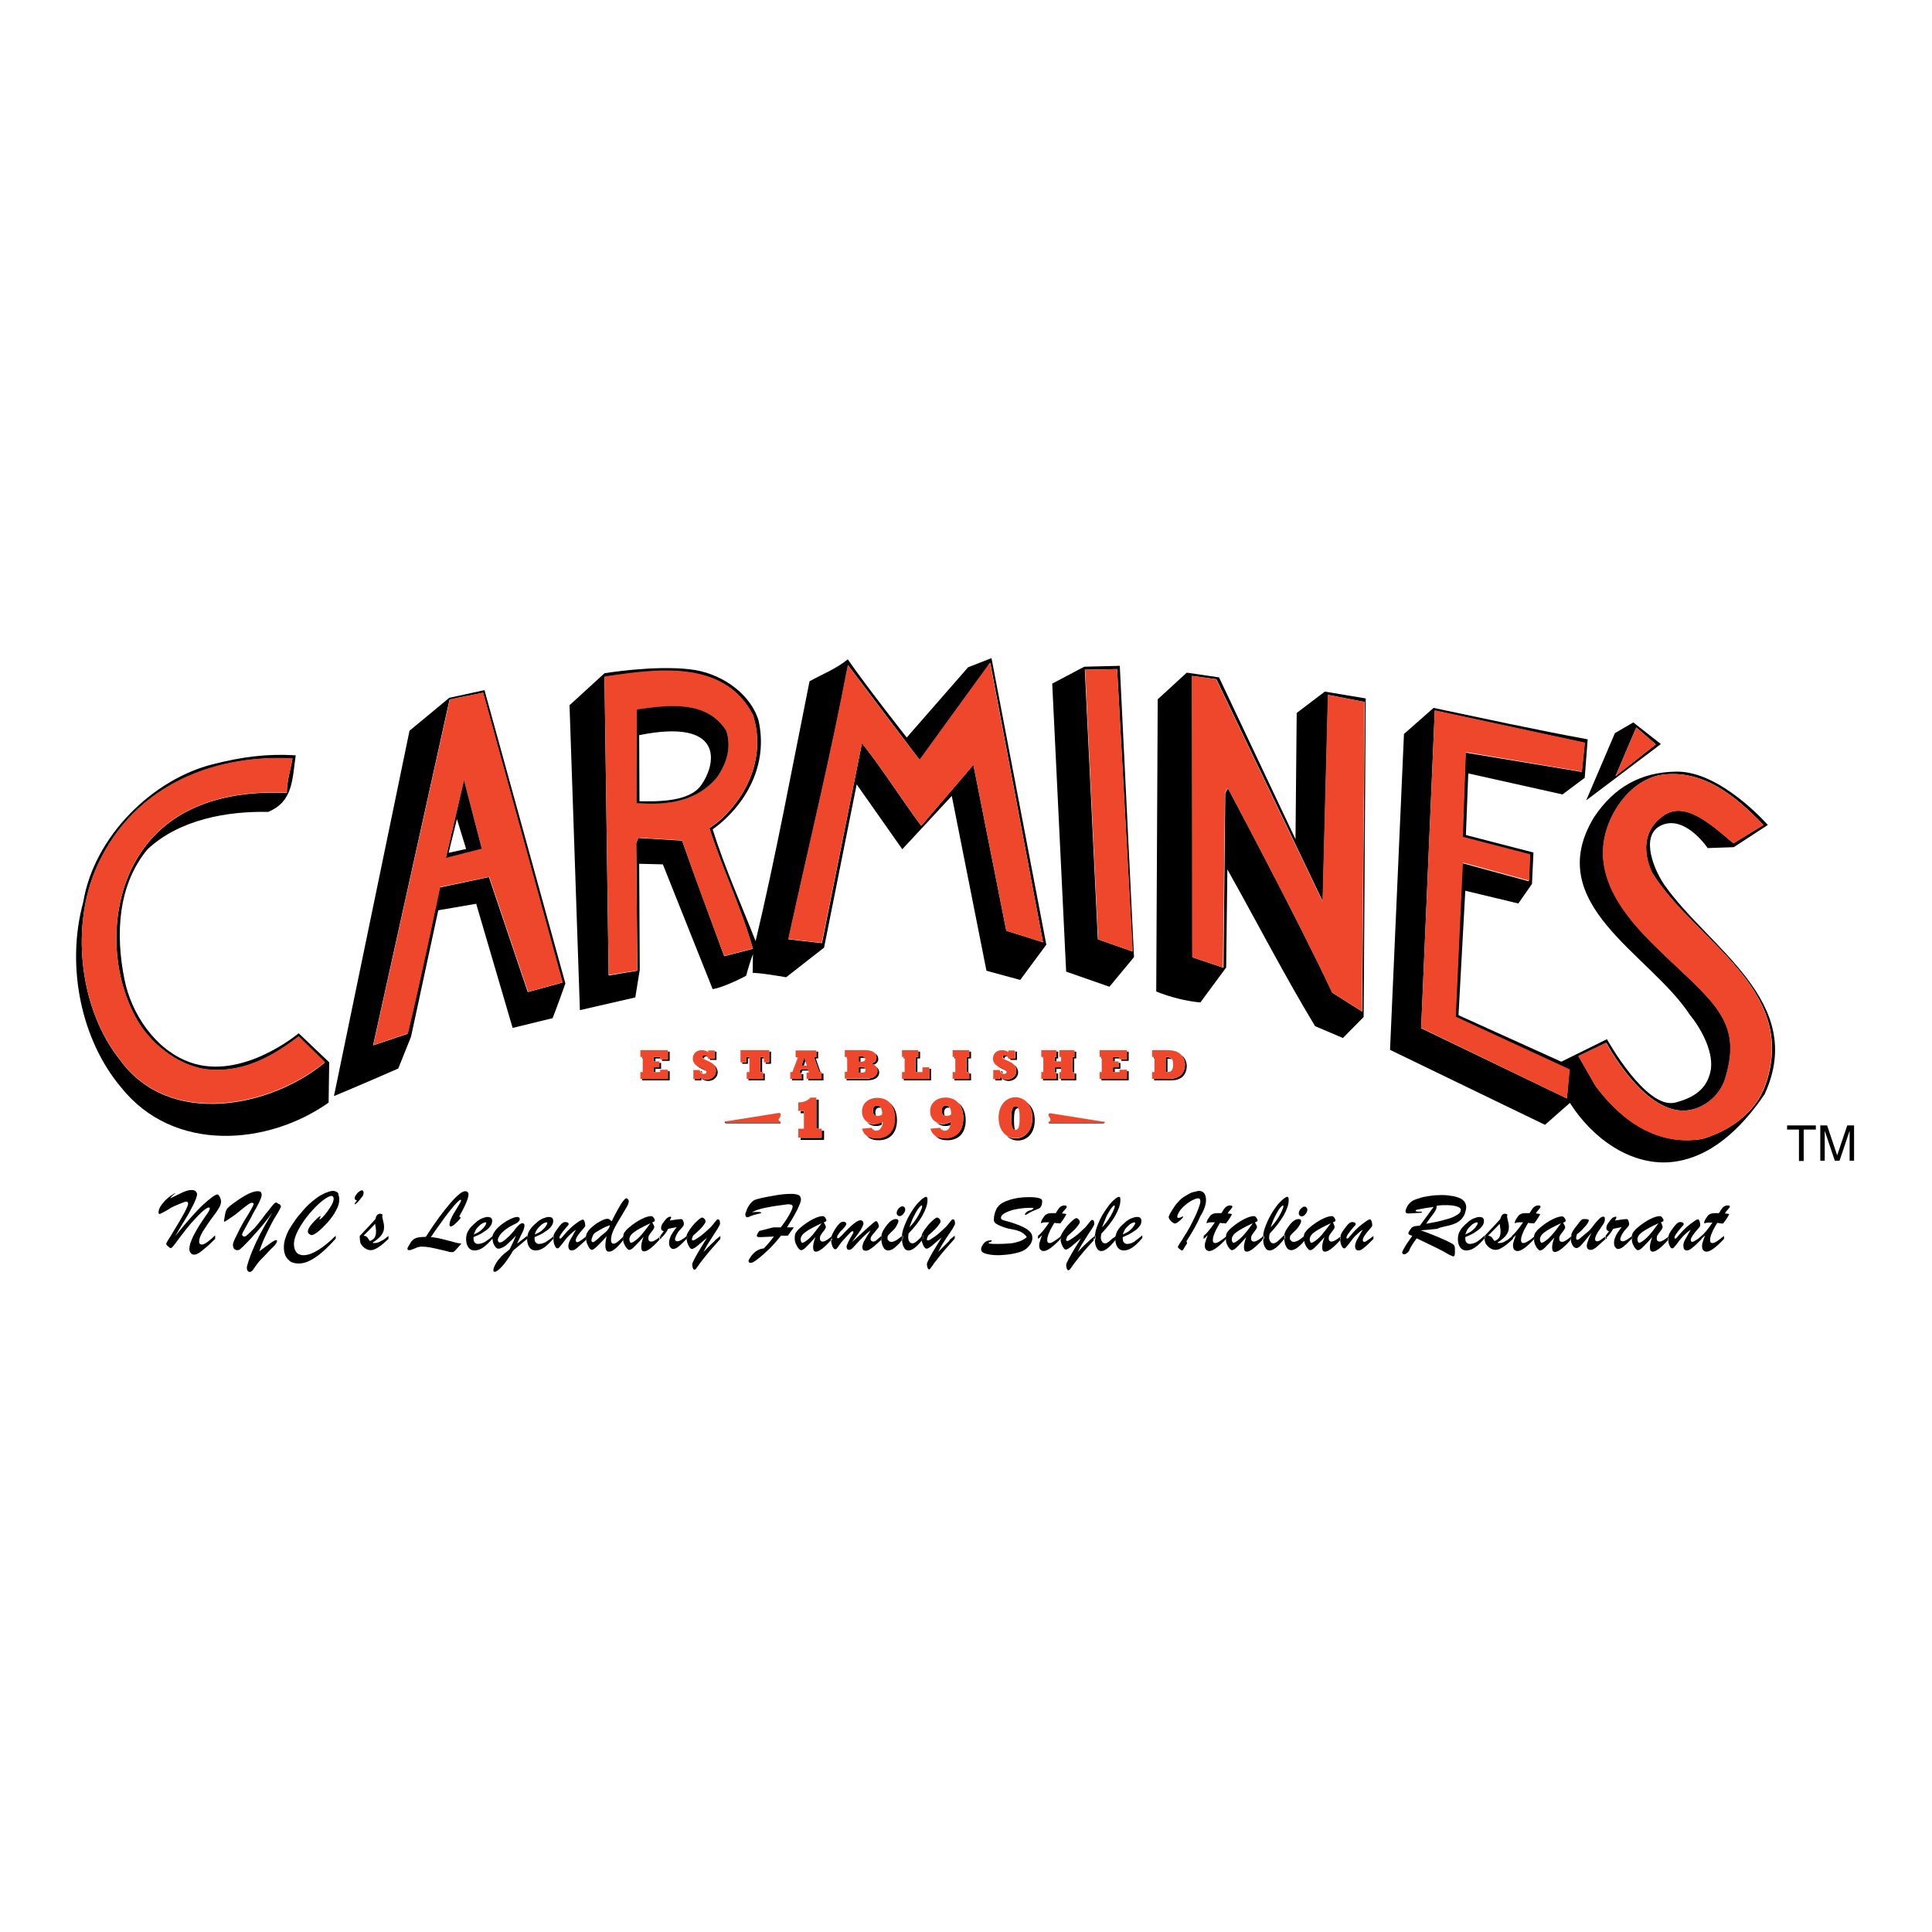 <?xml version="1.0" encoding="utf-8"?>
<!-- Generator: Adobe Illustrator 19.2.1, SVG Export Plug-In . SVG Version: 6.00 Build 0)  -->
<svg version="1.1" id="layer" xmlns="http://www.w3.org/2000/svg" xmlns:xlink="http://www.w3.org/1999/xlink" x="0px" y="0px"
	 viewBox="0 0 652 652" style="enable-background:new 0 0 652 652;" xml:space="preserve">
<style type="text/css">
	.st0{fill:#EF472C;}
</style>
<g>
	<path d="M73.9,403.5c-0.2-0.3-0.4-0.4-0.5-0.4c-0.4,0-1,0.3-1.8,0.9c-0.8,0.6-1.8,1.4-3,2.5c-1.2,1.1-2.6,2.6-4.2,4.4
		c-1.6,1.8-3.4,3.9-5.3,6.3c1.7-2.9,2.9-4.9,3.6-6c0.7-1.1,1.3-2.2,1.9-3.4c0.6-1.1,1.1-2.1,1.4-2.9c0.3-0.8,0.5-1.4,0.5-1.8
		c0-0.5-0.2-0.8-0.5-1.1c-0.3-0.3-0.8-0.4-1.4-0.4c-0.7,0-1.5,0.2-2.5,0.6c-1,0.4-2.5,1.2-4.6,2.2c0.2-0.4,0.4-0.6,0.6-0.8
		c0.2-0.2,0.4-0.4,0.6-0.5c0.2-0.2,0.4-0.3,0.4-0.3c0-0.2-0.1-0.2-0.3,0c-1.6,0.9-2.9,2-3.9,3.3c-1,1.2-1.4,2.2-1.4,3
		c0,0.4,0.1,0.6,0.4,0.6c0.1,0,0.7-0.3,1.6-0.8c1-0.5,1.7-1,2.2-1.3c0.5-0.3,1.4-0.7,2.6-1.2c1.4-0.6,2.3-0.9,2.6-0.9
		c0.2,0,0.3,0.1,0.4,0.2c0.1,0.1,0.2,0.2,0.2,0.4c0,0.5-0.4,1.5-1.3,3.2c-0.9,1.7-2.2,3.9-4,6.8c-0.3,0.6-0.8,1.3-1.3,2.1
		c-0.5,0.8-0.8,1.3-0.8,1.6c0,0.2,0.2,0.5,0.6,0.8c0.4,0.4,0.7,0.6,0.9,0.6c0.2,0,0.5-0.2,0.8-0.6c0.7-0.8,1.3-1.7,1.9-2.5
		c0.6-0.8,1.2-1.6,1.7-2.2c0.5-0.7,1-1.3,1.5-1.9c0.5-0.6,0.8-1,1-1.2c3.1-3.5,5.1-5.3,6-5.3c0.2,0,0.3,0.1,0.3,0.3
		c0,0.4-0.4,1.2-1.3,2.4c-0.9,1.3-1.7,2.5-2.4,3.6c-0.7,1.2-1.3,2.2-1.8,3.2c-0.5,1-0.8,1.9-1.1,2.6c-0.2,0.8-0.3,1.4-0.3,1.9
		c0,0.6,0.2,1,0.5,1.4c0.3,0.4,0.7,0.5,1.2,0.5c0.4,0,0.8-0.1,1.2-0.4c0.5-0.2,1-0.6,1.6-1.1c0.6-0.5,1.2-1,1.9-1.6
		c0.7-0.6,1.4-1.4,2.3-2.2l0-1.2c-0.6,0.6-1.2,1.1-1.8,1.6c-0.6,0.5-1.1,0.9-1.5,1.1c-0.4,0.2-0.8,0.4-1.1,0.4c-0.7,0-1-0.3-1-1
		c0-0.9,0.4-2,1.3-3.5c0.9-1.4,2.2-3.4,4.1-5.9c0.7-0.9,1.1-1.7,1.5-2.3c0.3-0.6,0.5-1.3,0.5-1.9c0-0.2-0.1-0.5-0.2-0.9
		C74.3,404.1,74.1,403.8,73.9,403.5"/>
	<path d="M93.8,406.2c-0.3-0.3-0.5-0.4-0.6-0.4c-0.1,0-0.3,0.1-0.6,0.3c-0.2,0.2-0.5,0.5-0.8,0.9c-0.3,0.4-0.7,0.9-1.1,1.4
		c-0.7,0.8-1.4,1.7-2.1,2.7c-0.8,1-1.4,1.8-1.9,2.4c-0.5,0.6-1,1.2-1.5,1.6c-0.9,0.9-1.6,1.5-1.9,1.8c-0.3,0.3-0.6,0.4-0.9,0.4
		c-0.2,0-0.3-0.1-0.5-0.2c-0.1-0.1-0.2-0.3-0.2-0.5c0-0.2,0.1-0.4,0.3-0.8c0.2-0.4,0.6-1,1.1-2c0.6-1,1-1.9,1.5-2.7
		c0.5-1,1.1-2.2,1.9-3.5c0.7-1.3,1.2-2.3,1.4-2.9c0.3-0.6,0.4-1.1,0.4-1.4c0-0.5-0.1-0.8-0.3-1c-0.2-0.2-0.5-0.3-1-0.3
		c-1.6,0-3.8,1-6.7,3c-1.2,0.8-2.1,1.5-2.6,1.9s-1,0.9-1.2,1.2c-0.2,0.4-0.4,0.9-0.5,1.5l-0.3,1.7c-0.1,0.4-0.1,0.7-0.1,0.8
		c0,0.1,0.1,0.2,0.2,0.2c0.1,0,0.3-0.2,0.8-0.5c0.5-0.3,0.9-0.6,1.2-0.8c0.9-0.6,1.8-1.2,2.6-1.9c0.8-0.7,1.5-1.2,2.1-1.7
		c0.6-0.5,1.1-0.8,1.5-1.1c0.4-0.2,0.7-0.4,1-0.4c0.2,0,0.3,0,0.4,0.1c0.1,0.1,0.2,0.2,0.2,0.3c0,0.4-1.1,2.4-3.3,5.9
		c-0.6,1-1.6,2.9-2.9,5.6c-0.3,0.6-0.5,1.1-0.6,1.4s-0.2,0.7-0.2,1.1c0,0.2,0.1,0.5,0.2,0.8c0.1,0.3,0.3,0.5,0.6,0.6
		c0.2,0.2,0.5,0.2,0.7,0.2c0.4,0,0.7-0.1,0.9-0.3c0.2-0.2,0.6-0.5,1.1-1c1.2-1.2,2.4-2.4,3.6-3.8c1.2-1.3,2.3-2.6,3.3-3.8
		c1-1.2,2-2.5,2.9-3.8c-0.4,0.7-0.9,1.6-1.5,2.6c-0.6,1-1.2,2.1-1.8,3.2c-0.6,1.1-1.2,2.1-1.6,3.1c-0.5,0.9-0.9,1.9-1.4,3
		c-0.8,1.8-1.3,3.2-1.7,4.4c-0.4,1.2-0.6,2-0.6,2.3c0,0.5,0.1,0.9,0.4,1.2c0.3,0.3,0.6,0.3,0.9,0.2c0.2-0.1,0.5-0.3,0.8-0.7
		c0.3-0.4,0.7-1,1.2-1.7c0.5-0.7,1-1.3,1.6-1.9c0.9-0.9,1.7-1.7,2.4-2.5c0.7-0.8,1.3-1.3,1.7-1.7c0.4-0.4,0.7-0.8,0.9-1.1
		c0.2-0.3,0.3-0.6,0.3-0.8c0-0.2-0.1-0.3-0.3-0.3c-0.3,0-0.9,0.3-1.6,0.8c-0.7,0.5-2.1,1.5-4.1,3c0.7-2.1,1.5-4,2.3-5.7
		c0.8-1.7,1.5-3,2-4c0.5-0.9,1.1-2,1.9-3.2c0.7-1.2,1.1-2,1.1-2.2c0-0.2-0.1-0.4-0.4-0.8L93.8,406.2z"/>
</g>
<g>
	<path d="M113.7,402.3c-0.3-0.2-0.8-0.4-1.3-0.4c-0.5,0-1.1,0.1-1.8,0.4c-0.7,0.2-1.5,0.6-2.4,1.1c-0.9,0.5-1.8,1.2-2.9,2.1
		c-1.1,0.9-2.1,1.9-3.2,3.2c-1,1.2-2,2.3-2.7,3.4c-0.8,1.1-1.4,2.1-2,3.1c-0.5,1-0.9,2-1.2,3c-0.3,1-0.4,1.9-0.4,2.8
		c0,1.1,0.2,2.1,0.6,2.9c0.4,0.8,1,1.4,1.7,1.9c0.8,0.4,1.7,0.6,2.7,0.6c1.2,0,2.5-0.3,3.8-1c1.3-0.6,2.7-1.6,4.1-2.8
		c1.4-1.2,2.9-2.7,4.6-4.6v-1c-2.2,2.2-4.2,3.8-6,4.9c-1.8,1.1-3.4,1.7-4.9,1.7c-0.7,0-1.2-0.2-1.7-0.4c-0.5-0.3-0.8-0.7-1.1-1.3
		c-0.2-0.5-0.4-1.2-0.4-2c0-1.4,0.5-3,1.5-4.9c1-1.8,2.2-3.6,3.7-5.4c1.5-1.7,2.9-3.2,4.3-4.3c1.4-1.1,2.5-1.7,3.1-1.7
		c0.2,0,0.4,0.1,0.6,0.2c0.1,0.2,0.2,0.4,0.2,0.7c0,0.7-0.3,1.6-1,2.7c-0.7,1.1-1.4,2.1-2.2,3c-0.8,0.9-1.3,1.3-1.5,1.3
		c-0.1,0-0.1,0-0.1-0.1c0-0.1,0.1-0.2,0.2-0.4c0.1-0.2,0.2-0.4,0.2-0.5c0-0.1,0-0.1-0.1-0.1c-0.1,0-0.6,0.3-1.3,1
		c-0.7,0.7-1.4,1.4-2,2.2c-0.6,0.8-0.9,1.5-0.9,2c0,0.3,0.1,0.6,0.4,0.8c0.3,0.2,0.5,0.4,0.9,0.4c0.5,0,1.2-0.4,2.2-1.2
		c1-0.8,2.1-1.9,3.2-3.1c1.1-1.3,2.1-2.6,2.8-4c0.8-1.4,1.1-2.6,1.1-3.7c0-0.6-0.1-1.1-0.3-1.6C114.3,402.9,114.1,402.5,113.7,402.3
		"/>
	<path d="M122.7,402.5c0-0.5-0.2-0.8-0.6-0.8c-0.3,0-0.6,0.2-1,0.5c-0.4,0.3-0.7,0.7-1,1.1c-0.3,0.4-0.4,0.8-0.4,1.1
		c0,0.4,0.2,0.6,0.6,0.6c0.1,0,0.1,0,0.1,0.1c0,0.1-0.1,0.3-0.4,0.6c-0.2,0.3-0.3,0.5-0.3,0.6c0,0.1,0,0.1,0.1,0.1
		c0.1,0,0.4-0.2,0.9-0.7c0.5-0.5,0.9-1,1.3-1.6C122.5,403.7,122.7,403.1,122.7,402.5"/>
	<path d="M127.8,419.2c-0.5,0.2-0.9,0.3-1.3,0.3c-0.2,0-0.5,0-0.8-0.1c0.9-0.6,1.6-1.1,2.2-1.7c0.6-0.5,1-1.1,1.3-1.7
		c0.3-0.6,0.4-1.2,0.4-1.9c0-0.4,0-0.8-0.1-1.2c-0.1-0.4-0.2-0.8-0.3-1.3c-0.1-0.5-0.2-0.9-0.2-1c0-0.2,0-0.4,0.1-0.5l-0.1-0.3
		c-0.2-0.1-0.5-0.2-0.7-0.2c-0.8,0-1.4,0.6-1.6,1.8c-1,1.1-2.7,3-5.3,5.7v0.4c0,0.7,0.1,1.3,0.2,1.8c0.1,0.4,0.4,0.9,0.9,1.4
		c0.8,0.8,1.7,1.2,2.6,1.2c0.7,0,1.6-0.3,2.6-1c1-0.6,2.1-1.6,3.4-2.8v-1c-0.7,0.5-1.2,1-1.7,1.3C128.7,418.7,128.3,419,127.8,419.2
		 M124.8,418.8c-0.4-0.6-0.7-1-0.9-1.3c-0.2-0.2-0.6-0.4-1.2-0.5c2-2,3.3-3.3,3.9-4l0.3,2.2c0,0.1,0,0.2,0,0.2c0,0.1,0,0.2,0,0.3
		c0,0.8-0.2,1.5-0.5,2C126,418.2,125.5,418.6,124.8,418.8"/>
	<path d="M148.6,418c-0.8-0.2-1.9-0.4-3.2-0.5c0.7-1.1,2-2.9,3.8-5.4c1.6-2.3,3-4,4.1-5.3c1.1-1.2,1.8-1.9,2.1-1.9
		c0.2,0,0.2,0.1,0.2,0.3c0,0.2-0.6,1.3-1.8,3.2c-1.4,2.2-2.1,3.8-2.1,4.9c0,0.4,0.1,0.6,0.4,0.6c0.3,0,0.7-0.2,1.3-0.7
		c0.6-0.5,1.3-1.2,2.1-2.2l-0.5-0.5c2.1-3.7,3.1-6.2,3.1-7.4c0-0.4-0.1-0.6-0.3-0.8c-0.2-0.2-0.5-0.3-0.8-0.3c-0.5,0-1.2,0.3-2,1
		c-0.9,0.7-1.9,1.7-3,3c-1.1,1.3-2.4,2.9-3.8,4.8c-1.4,1.9-2.9,4.1-4.5,6.6c-1.1,0-1.9,0.1-2.6,0.2c-0.6,0.1-1.1,0.4-1.5,0.6
		c-0.3,0.3-0.7,0.6-1,1.1c-0.3,0.5-0.6,1-0.9,1.5c-0.1,0.2-0.2,0.4-0.2,0.6c0,0.3,0.2,0.5,0.6,0.5c0.3,0,0.7-0.1,1.4-0.4
		c0.7-0.3,1.2-0.5,1.5-0.6c0.4-0.1,0.8-0.2,1.3-0.2c0.9,0,1.9,0.1,3,0.3c1.1,0.2,2.3,0.5,3.6,0.8c1.3,0.3,2.2,0.5,2.8,0.7
		c0.6,0.1,1,0.1,1.3,0c0.2-0.1,0.5-0.3,0.8-0.7c0.4-0.4,1-1.1,1.9-2.1c-0.8-0.1-1.9-0.3-3.5-0.8C150.6,418.5,149.4,418.2,148.6,418"
		/>
	<path d="M166.2,417.2c-0.7,0.6-1.3,1.1-1.8,1.4c-0.5,0.4-1,0.7-1.6,0.9c-0.5,0.2-1,0.3-1.5,0.3c-0.5,0-0.8-0.2-1.1-0.5
		c-0.3-0.3-0.4-0.8-0.4-1.4v-0.4c1.4-0.6,2.6-1.1,3.5-1.8c1-0.6,1.7-1.2,2.1-1.8c0.5-0.6,0.7-1.2,0.7-1.9c0-0.4-0.1-0.7-0.4-1
		c-0.3-0.2-0.6-0.3-1.1-0.3c-0.6,0-1.2,0.2-2,0.5c-0.7,0.3-1.5,0.8-2.2,1.5c-1.1,0.9-1.9,1.8-2.4,2.7c-0.5,0.8-0.7,1.8-0.7,2.8
		c0,1.2,0.3,2.1,0.8,2.8c0.5,0.7,1.2,1,2.1,1c1,0,2-0.4,3-1.1c0.9-0.7,2-1.7,3.1-3c0-0.2-0.1-0.3-0.1-0.5
		C166.2,417.5,166.2,417.3,166.2,417.2 M160.6,415c0.3-0.5,0.7-0.9,1.1-1.3c0.4-0.4,0.8-0.7,1.2-0.9c0.4-0.2,0.7-0.3,0.9-0.3
		c0.2,0,0.3,0.1,0.3,0.3c0,0.2-0.2,0.6-0.5,1c-0.3,0.5-0.8,1-1.4,1.5c-0.6,0.5-1.4,0.9-2.3,1.3C160.1,416.1,160.3,415.5,160.6,415"
		/>
	<path d="M174.5,419.7c0.9-2,1.6-3.4,2-4.2c0.4-0.9,0.5-1.5,0.5-2c0-0.2-0.1-0.4-0.2-0.5c-0.1-0.1-0.3-0.2-0.5-0.2
		c-0.3,0-0.7,0.2-1.2,0.6c-0.4,0.4-1,1-1.6,1.9c-0.7,0.8-1.2,1.4-1.6,1.8c-0.9,0.8-1.5,1.4-2,1.7c-0.4,0.3-0.8,0.5-1.2,0.5
		c-0.2,0-0.4-0.1-0.5-0.2c-0.1-0.2-0.2-0.4-0.2-0.6c0-0.5,0.3-1.1,0.8-1.8c0.5-0.7,1.2-1.3,2-1.9c0.8-0.6,1.7-1.1,2.5-1.5
		c1.4-0.6,2.1-1.2,2.1-1.9c0-0.5-0.3-0.7-0.9-0.7c-0.8,0-2,0.5-3.6,1.4c-0.8,0.5-1.5,1-2.1,1.5c-0.6,0.5-1.1,1-1.5,1.5
		c-0.4,0.5-0.7,1-0.9,1.4c-0.1,0.3-0.2,0.5-0.2,0.8c0,0,0.1-0.1,0.1-0.1v0.9c0,0-0.1,0.1-0.1,0.1c0.1,0.7,0.2,1.4,0.6,2
		c0.4,0.8,0.9,1.2,1.4,1.2c0.5,0,1-0.2,1.6-0.5c0.6-0.3,1.2-0.8,1.9-1.5c0.7-0.6,1.5-1.4,2.4-2.4c-0.4,1.1-1.1,2.6-2.1,4.6
		c-0.2,0.2-0.6,0.5-1.1,0.9c-0.5,0.4-1,0.8-1.3,1.1c-0.3,0.3-0.7,0.7-1,1.1c-0.4,0.4-0.7,0.8-1,1.3c-0.7,1.1-1.1,2-1.1,2.7
		c0,0.4,0.2,0.5,0.4,0.5c0.6,0,1.4-0.6,2.5-1.8c1.1-1.2,2.4-3,3.8-5.4l4.7-3.9c0-0.4,0.1-0.7,0.1-1.1L174.5,419.7z"/>
	<path d="M166.3,417.1c0,0-0.1,0.1-0.1,0.1c0,0.2-0.1,0.3-0.1,0.5c0,0.2,0,0.3,0.1,0.5c0,0,0.1-0.1,0.1-0.1V417.1z"/>
	<path d="M166.3,417.1c0,0-0.1,0.1-0.1,0.1c0,0.2-0.1,0.3-0.1,0.5c0,0.2,0,0.3,0.1,0.5c0,0,0.1-0.1,0.1-0.1V417.1z"/>
	<path d="M186.8,417.2c-0.7,0.6-1.3,1.1-1.8,1.4c-0.5,0.4-1,0.7-1.6,0.9c-0.5,0.2-1,0.3-1.5,0.3c-0.5,0-0.8-0.2-1.1-0.5
		c-0.3-0.3-0.4-0.8-0.4-1.4v-0.4c1.4-0.6,2.6-1.1,3.5-1.8c1-0.6,1.7-1.2,2.1-1.8c0.5-0.6,0.7-1.2,0.7-1.9c0-0.4-0.1-0.7-0.4-1
		c-0.3-0.2-0.6-0.3-1.1-0.3c-0.6,0-1.2,0.2-2,0.5c-0.7,0.3-1.5,0.8-2.2,1.5c-1.1,0.9-1.9,1.8-2.4,2.7c-0.3,0.5-0.5,1.1-0.6,1.6
		l0.1-0.1v1l-0.2,0.2c0,0,0,0.1,0,0.1c0,1.2,0.3,2.1,0.8,2.8c0.5,0.7,1.2,1,2.1,1c1,0,2-0.4,3-1.1c0.9-0.7,1.9-1.7,3-2.9
		c0-0.1,0-0.1,0-0.2C186.7,417.6,186.8,417.4,186.8,417.2 M181.2,415c0.3-0.5,0.7-0.9,1.1-1.3c0.4-0.4,0.8-0.7,1.2-0.9
		c0.4-0.2,0.7-0.3,0.9-0.3c0.2,0,0.3,0.1,0.3,0.3c0,0.2-0.2,0.6-0.5,1c-0.3,0.5-0.8,1-1.4,1.5c-0.6,0.5-1.4,0.9-2.3,1.3
		C180.6,416.1,180.8,415.5,181.2,415"/>
	<path d="M178.1,417.1L178.1,417.1c-0.2,0.4-0.2,0.8-0.2,1.1l0.2-0.2V417.1z"/>
	<path d="M178.1,417.1L178.1,417.1c-0.2,0.4-0.2,0.8-0.2,1.1l0.2-0.2V417.1z"/>
	<path d="M197.9,417.2c-0.9,0.7-1.5,1.2-2,1.5c-0.5,0.3-0.8,0.5-1.1,0.5c-0.3,0-0.5-0.2-0.5-0.6c0-0.8,0.9-2.1,2.6-4
		c0.4-0.4,0.6-0.8,0.6-1c0-0.4-0.1-0.9-0.2-1.3c-0.2-0.4-0.3-0.7-0.5-0.7c-0.3,0-0.8,0.2-1.3,0.5c-0.9,0.6-1.8,1.3-2.5,1.9
		c-0.7,0.7-1.4,1.3-1.9,1.9c-0.5,0.6-1,1.1-1.3,1.5c-0.3,0.4-0.6,0.6-0.7,0.6c-0.2,0-0.3-0.1-0.3-0.4c0-0.5,0.8-1.6,2.3-3.4
		c0.2-0.3,0.4-0.4,0.5-0.5c0.1-0.1,0.1-0.2,0.2-0.3c0.1-0.1,0.1-0.2,0.1-0.3c0-0.2-0.1-0.4-0.3-0.5c-0.2-0.1-0.4-0.2-0.8-0.2
		c-0.5,0-0.9,0.2-1.4,0.7c-0.5,0.5-1.1,1.3-1.8,2.3c-0.4,0.6-0.6,1-0.7,1.3c-0.1,0.1-0.1,0.3-0.1,0.5c0,0,0.1,0,0.1-0.1v0.9
		c0,0.1-0.1,0.1-0.1,0.2c0,0.8,0.1,1.5,0.4,2.1c0.3,0.7,0.6,1,0.9,1c0.2,0,0.4-0.1,0.6-0.3c0.2-0.2,0.5-0.6,1-1.2
		c0.4-0.6,0.9-1.1,1.2-1.6c0.4-0.5,0.9-1,1.4-1.5c0.8-0.8,1.6-1.4,2.1-1.7c-0.5,0.8-0.9,1.5-1.2,2.1c-0.4,0.6-0.6,1.1-0.8,1.4
		c-0.2,0.3-0.3,0.7-0.4,1c-0.1,0.3-0.2,0.6-0.2,0.9c0,1.1,0.4,1.6,1.2,1.6c0.5,0,1.1-0.3,1.8-0.9c0.7-0.6,1.7-1.5,3.1-2.8
		c0-0.2-0.1-0.5-0.1-0.7C197.8,417.4,197.8,417.3,197.9,417.2"/>
	<path d="M186.9,417.1C186.9,417.1,186.8,417.1,186.9,417.1c-0.1,0.3-0.2,0.6-0.2,0.9c0,0.1,0,0.1,0,0.2c0.1-0.1,0.1-0.1,0.1-0.2
		V417.1z"/>
	<path d="M186.9,417.1C186.9,417.1,186.8,417.1,186.9,417.1c-0.1,0.3-0.2,0.6-0.2,0.9c0,0.1,0,0.1,0,0.2c0.1-0.1,0.1-0.1,0.1-0.2
		V417.1z"/>
	<path d="M210.5,417.2c-0.9,0.9-1.6,1.5-2.1,1.9c-0.5,0.4-1,0.6-1.3,0.6c-0.6,0-0.9-0.4-0.9-1.3c0-1,0.3-2,0.8-3.2
		c0.5-1.1,1.2-2.3,1.9-3.5c0.7-1.2,1.5-2.4,2.2-3.7c0.8-1.2,1.1-2.1,1.1-2.6c0-0.3-0.1-0.5-0.3-0.7c-0.2-0.2-0.4-0.3-0.6-0.3
		c-0.2,0-0.5,0.3-1,0.9c-0.5,0.6-1,1.5-1.7,2.7c-0.7,1.2-1.4,2.6-2.2,4.2c-0.5-0.6-0.9-0.9-1.4-0.9c-0.6,0-1.5,0.3-2.7,1
		c-1.2,0.6-2.2,1.5-3.2,2.4c-0.8,0.9-1.3,1.7-1.3,2.5c0.1-0.1,0.1-0.1,0.2-0.1v1c-0.1,0.1-0.1,0.1-0.2,0.2c0.1,0.4,0.1,0.8,0.3,1.3
		c0.2,0.6,0.5,1.2,0.8,1.6c0.3,0.4,0.6,0.6,0.9,0.6c0.2,0,0.5-0.2,0.9-0.5c0.4-0.3,1-0.9,1.7-1.6c0.7-0.7,1.5-1.5,2.3-2.5
		c-0.2,1.1-0.4,2.1-0.4,3.1c0,0.7,0.1,1.2,0.3,1.6c0.2,0.4,0.5,0.5,1,0.5c1.1,0,2.7-1.3,4.8-4c0-0.2,0-0.3,0-0.5
		C210.5,417.6,210.5,417.4,210.5,417.2 M205.4,414.6c-0.2,0.3-0.4,0.6-0.7,0.9c-0.3,0.3-0.7,0.7-1.3,1.1c-0.6,0.5-1,0.8-1.1,1
		c-0.1,0.1-0.4,0.3-0.8,0.7c-0.4,0.3-0.7,0.6-0.9,0.7c-0.2,0.1-0.3,0.2-0.5,0.2c-0.2,0-0.3-0.1-0.4-0.2c-0.1-0.1-0.1-0.3-0.1-0.4
		c0-0.3,0.1-0.7,0.3-1.2c0.2-0.5,0.4-0.9,0.6-1.1c0.3-0.3,1-0.7,2.2-1.4c1.2-0.7,2.2-1.1,3.1-1.4
		C205.8,413.9,205.6,414.3,205.4,414.6"/>
	<path d="M198,417c-0.1,0.1-0.1,0.1-0.2,0.1c0,0.1,0,0.2,0,0.3c0,0.2,0,0.5,0.1,0.7c0.1-0.1,0.1-0.1,0.2-0.2V417z"/>
	<path d="M198,417c-0.1,0.1-0.1,0.1-0.2,0.1c0,0.1,0,0.2,0,0.3c0,0.2,0,0.5,0.1,0.7c0.1-0.1,0.1-0.1,0.2-0.2V417z"/>
	<path d="M222.8,417.3c-1.3,1.1-2.3,1.7-3,1.7c-0.7,0-1-0.4-1-1.1c0-0.4,0.1-0.8,0.3-1.1c0.2-0.3,0.5-0.8,1-1.4
		c0.5-0.6,0.7-1.1,0.7-1.3c0-0.1,0-0.3-0.1-0.4c-0.1-0.2-0.1-0.4-0.3-0.6c-0.1-0.2-0.2-0.5-0.3-0.6c0.4-0.1,0.6-0.2,0.7-0.3
		c0.1-0.1,0.2-0.2,0.2-0.4c0-0.1-0.1-0.3-0.2-0.5c-0.1-0.2-0.2-0.4-0.4-0.6c-0.2-0.2-0.4-0.3-0.6-0.3c-0.8,0-1.9,0.3-3.3,1
		s-2.9,1.7-4.4,3c-0.6,0.5-1,1-1.2,1.3c-0.3,0.3-0.4,0.6-0.5,1c0,0.1-0.1,0.3-0.1,0.5c0,0,0.1-0.1,0.1-0.1v1.1
		c0,0.1-0.1,0.1-0.1,0.1c0,0.5,0.1,1,0.3,1.4c0.3,0.6,0.5,1.1,0.9,1.5c0.3,0.4,0.6,0.6,0.8,0.6c0.5,0,1-0.3,1.7-1
		c0.7-0.7,1.8-1.8,3.2-3.4c-0.6,1.5-0.8,2.6-0.8,3.4c0,0.5,0.1,0.9,0.2,1.1c0.2,0.3,0.4,0.4,0.8,0.4c1.1,0,2.9-1.4,5.4-4.2v-0.1
		c-0.1,0.1-0.2,0.2-0.3,0.3V417.3z M216.4,416.8c-0.9,1-1.8,1.8-2.8,2.4c-0.3,0.1-0.5,0.2-0.6,0.2c-0.2,0-0.3-0.1-0.4-0.3
		c-0.1-0.2-0.2-0.5-0.2-0.8c0-0.9,0.5-1.7,1.6-2.5c1.1-0.8,2.9-1.8,5.5-3C218.3,414.5,217.2,415.8,216.4,416.8"/>
	<path d="M210.6,417.1c0,0-0.1,0.1-0.1,0.1c0,0.2,0,0.4,0,0.7c0,0.2,0,0.3,0,0.5c0-0.1,0.1-0.1,0.1-0.1V417.1z"/>
	<path d="M210.6,417.1c0,0-0.1,0.1-0.1,0.1c0,0.2,0,0.4,0,0.7c0,0.2,0,0.3,0,0.5c0-0.1,0.1-0.1,0.1-0.1V417.1z"/>
	<path d="M231.7,417.2c-1.4,1.1-2.4,1.7-3,1.7c-0.6,0-0.9-0.2-0.9-0.7c0-0.3,0.2-0.8,0.5-1.5c0.4-0.7,0.8-1.3,1.3-1.8
		c0.4-0.5,0.8-0.8,0.9-1.1c0.2-0.2,0.3-0.5,0.3-0.7c0-0.3-0.1-0.7-0.2-1c-0.1-0.3-0.3-0.5-0.4-0.6c-0.1,0-0.2-0.1-0.4-0.1
		c-0.5,0-1.8,0.2-3.8,0.5c0.3-0.5,0.5-0.9,0.5-1c0-0.2-0.1-0.3-0.3-0.3c-0.1,0-0.3,0-0.4,0.1c-0.4,0.1-0.8,0.4-1.2,0.9
		c-0.4,0.5-0.8,1-1.1,1.5c-0.3,0.5-0.4,1-0.4,1.3c0,0.3,0.1,0.6,0.2,0.7c0.1,0.2,0.4,0.3,0.7,0.4c-0.3,0.4-0.7,1-1.2,1.6v0.1
		c0.1-0.1,0.2-0.1,0.3-0.2v0.8c1-0.9,1.8-1.9,2.4-3.1c0.2,0,0.5-0.1,0.9-0.2c0.4-0.1,0.8-0.1,1.1-0.2c0.3-0.1,0.7-0.1,0.9-0.2
		c-0.5,0.6-1,1.3-1.4,1.9c-0.4,0.6-0.7,1.2-0.9,1.8c-0.2,0.5-0.3,1-0.3,1.5c0,0.7,0.1,1.3,0.4,1.6c0.3,0.4,0.6,0.6,1,0.6
		c0.4,0,0.8-0.2,1.2-0.4c0.5-0.3,0.9-0.7,1.5-1.2c0.5-0.5,1.1-1.1,1.8-1.8c0-0.1-0.1-0.2-0.1-0.3
		C231.6,417.6,231.7,417.4,231.7,417.2"/>
	<path d="M222.8,417.3v0.9c0.1-0.1,0.2-0.2,0.3-0.3v-0.8C223,417.2,222.9,417.2,222.8,417.3"/>
	<path d="M222.8,417.3v0.9c0.1-0.1,0.2-0.2,0.3-0.3v-0.8C223,417.2,222.9,417.2,222.8,417.3"/>
	<path d="M240.1,419.8c-0.6,0.6-1.3,1.2-1.8,1.8c-0.6,0.6-0.9,0.9-0.9,0.9c0.7-1.3,1.3-2.5,2-3.5c0.6-1,1.3-2,1.9-3
		c0.7-1,1.1-1.7,1.3-2.1c0.2-0.4,0.4-0.7,0.4-1c0-0.5-0.1-0.8-0.2-1.1c-0.1-0.2-0.3-0.3-0.6-0.3c-0.1,0-0.3,0.1-0.4,0.3
		c-0.2,0.2-0.4,0.4-0.6,0.7c-0.2,0.3-0.5,0.6-0.8,1c-0.3,0.4-0.7,0.8-1.2,1.2c-1.2,1.2-2.3,2.1-3.3,2.8c-1,0.7-1.7,1.1-2,1.1
		c-0.3,0-0.4-0.1-0.4-0.4c0-0.1,0-0.3,0.1-0.4l0.3-0.8c1-0.9,1.9-1.7,2.5-2.3c0.6-0.6,1-1.2,1.3-1.6c0.3-0.4,0.4-0.7,0.4-0.9
		c0-0.3-0.1-0.6-0.4-0.9c-0.3-0.3-0.5-0.4-0.8-0.4c-0.2,0-0.5,0.2-0.9,0.5c-0.4,0.3-0.9,0.8-1.5,1.4c-0.6,0.6-1.1,1.3-1.7,2.1
		c-0.4,0.6-0.7,1.1-0.9,1.5c-0.1,0.2-0.2,0.5-0.2,0.7c0.1-0.1,0.1-0.1,0.2-0.1v1c-0.1,0.1-0.1,0.1-0.2,0.2c0.1,0.6,0.2,1.2,0.6,2
		c0.4,0.9,0.8,1.3,1.2,1.3c0.4,0,1.3-0.5,2.5-1.6l2.6-2.2c-2.5,4-4.1,6.7-4.8,8.3c-0.1,0.2-0.2,0.5-0.2,0.8c0,0.3,0.1,0.7,0.2,1.1
		c0.2,0.4,0.3,0.6,0.6,0.6c0.1,0,0.2-0.1,0.4-0.2c0.1-0.2,0.3-0.4,0.5-0.7c0.2-0.3,0.5-0.6,0.7-1c0.1-0.1,0.4-0.6,1-1.3
		c0.6-0.8,1.4-1.8,2.5-3.1c1.1-1.3,2.3-2.6,3.6-4.1v-1c-0.6,0.5-1.1,0.9-1.6,1.3C241.3,418.7,240.8,419.2,240.1,419.8"/>
	<path d="M231.9,417c-0.1,0.1-0.1,0.1-0.2,0.1c0,0.2-0.1,0.5-0.1,0.7c0,0.1,0,0.2,0.1,0.3c0.1-0.1,0.1-0.1,0.2-0.2V417z"/>
	<path d="M231.9,417c-0.1,0.1-0.1,0.1-0.2,0.1c0,0.2-0.1,0.5-0.1,0.7c0,0.1,0,0.2,0.1,0.3c0.1-0.1,0.1-0.1,0.2-0.2V417z"/>
	<path d="M267.5,411.1c0.6-1,1.1-2,1.6-2.9c0.4-0.9,0.7-1.6,0.9-2.1c0.2-0.6,0.3-1,0.3-1.2c0-0.8-0.3-1.4-0.8-1.6
		c-0.5-0.2-1.3-0.4-2.2-0.4c-1.5,0-3.2,0.1-5,0.4c-1.8,0.3-3.4,0.6-4.9,0.9c-1.4,0.3-2.3,0.6-2.6,0.7c-0.7,0.3-1.3,0.9-1.8,1.6
		c-0.5,0.7-0.9,1.4-1.1,2.1c-0.3,0.7-0.4,1.1-0.4,1.3c0,0.2,0.1,0.5,0.2,0.6c0.1,0.2,0.3,0.3,0.6,0.3c0.1,0,0.4-0.1,0.8-0.3
		c0.5-0.2,0.9-0.4,1.4-0.5c0.5-0.1,1-0.3,1.6-0.4c0.6-0.1,0.8-0.2,0.8-0.3c0-0.2-0.4-0.3-1.2-0.3c-0.5,0-1.1,0-1.9,0.1
		c0.1-0.1,0.3-0.2,0.6-0.3s0.8-0.4,1.5-0.6c0.7-0.2,1.7-0.5,2.9-0.7c1.3-0.3,2.7-0.5,4.2-0.7c1.4-0.2,2.4-0.3,3-0.4
		c1,0,1.5,0.3,1.5,0.8c0,0.4-0.3,1.2-1,2.5s-1.7,2.8-3,4.5h-2.2c-0.3,0-0.8,0.1-1.5,0.3l-2.7,0.7c-0.4,0.1-0.7,0.2-0.8,0.2
		c-0.1,0.1-0.2,0.2-0.4,0.5c-0.1,0.2-0.3,0.5-0.5,1c0,0.3,0.1,0.4,0.3,0.5c0.2,0.1,0.5,0.1,1,0.1l4.5-0.2c-0.3,0.3-0.7,0.8-1.2,1.5
		c-0.5,0.6-0.9,1.1-1.2,1.4c-0.3,0.3-0.6,0.7-1,1.1c-1,0.1-1.9,0.4-2.7,1c-0.8,0.6-1.4,1.3-1.8,1.9c-0.4,0.7-0.7,1.1-0.7,1.3
		c0,0.2,0.1,0.4,0.2,0.5c0.1,0.1,0.3,0.2,0.5,0.2c0.5,0,1.3-0.4,2.4-1.3c1.1-0.8,2.4-2,3.9-3.4c1.4-1.4,2.7-2.9,4-4.5
		c0.5,0,0.9,0,1.3,0c0.4,0,0.7,0,1,0l2-2.8h-2.3C266.2,413.2,266.9,412.1,267.5,411.1"/>
	<path d="M280.6,417.3c-1.3,1.1-2.3,1.7-2.9,1.7c-0.7,0-1-0.4-1-1.1c0-0.4,0.1-0.8,0.3-1.1c0.2-0.3,0.5-0.8,1-1.4
		c0.5-0.6,0.7-1.1,0.7-1.3c0-0.1,0-0.3-0.1-0.4c-0.1-0.2-0.1-0.4-0.3-0.6c-0.1-0.2-0.2-0.5-0.3-0.6c0.3-0.1,0.6-0.2,0.7-0.3
		c0.1-0.1,0.2-0.2,0.2-0.4c0-0.1-0.1-0.3-0.2-0.5c-0.1-0.2-0.2-0.4-0.4-0.6c-0.2-0.2-0.4-0.3-0.6-0.3c-0.8,0-1.9,0.3-3.3,1
		c-1.4,0.7-2.9,1.7-4.4,3c-0.6,0.5-1,1-1.2,1.3c-0.3,0.3-0.4,0.6-0.5,1c-0.1,0.3-0.1,0.7-0.1,1.2c0,0.6,0.1,1.3,0.4,1.9
		c0.3,0.6,0.5,1.1,0.9,1.5c0.3,0.4,0.6,0.6,0.8,0.6c0.5,0,1-0.3,1.7-1c0.7-0.7,1.8-1.8,3.2-3.4c-0.6,1.5-0.8,2.6-0.8,3.4
		c0,0.5,0.1,0.9,0.2,1.1c0.2,0.3,0.4,0.4,0.8,0.4c1,0,2.7-1.3,5-3.8c0-0.1,0-0.1,0-0.2C280.5,417.9,280.5,417.6,280.6,417.3
		 M274.2,416.8c-0.9,1-1.8,1.8-2.8,2.4c-0.3,0.1-0.5,0.2-0.6,0.2c-0.2,0-0.3-0.1-0.4-0.3c-0.1-0.2-0.2-0.5-0.2-0.8
		c0-0.9,0.5-1.7,1.6-2.5c1.1-0.8,2.9-1.8,5.5-3C276,414.5,275,415.8,274.2,416.8"/>
	<path d="M297.4,417.1c-0.8,0.7-1.4,1.2-1.7,1.5c-0.4,0.3-0.7,0.4-1,0.4c-0.2,0-0.5-0.1-0.6-0.2c-0.2-0.2-0.3-0.4-0.3-0.6
		c0-0.5,0.2-0.9,0.5-1.3c0.3-0.4,0.8-1,1.4-1.7c0.6-0.7,0.9-1.1,0.9-1.3c0-0.3-0.1-0.7-0.3-1.1c-0.2-0.5-0.4-0.7-0.7-0.7
		c-0.1,0-0.4,0.2-0.8,0.5c-0.4,0.4-0.9,0.8-1.5,1.3c-0.6,0.5-1.3,1.2-2.3,2.1c-1,0.9-2.1,1.9-3.5,3.2c0.9-1.2,1.6-2.2,2.2-3
		c0.6-0.8,1-1.5,1.3-2.1c0.3-0.6,0.4-1,0.4-1.2c0-0.3-0.1-0.6-0.3-0.8c-0.2-0.2-0.4-0.3-0.7-0.3c-0.5,0-1.1,0.3-1.8,0.8
		c-0.7,0.5-1.5,1.2-2.3,2c-0.8,0.8-1.6,1.6-2.2,2.3c-0.7,0.7-1.1,1-1.3,1c-0.2,0-0.3-0.1-0.3-0.4c0-0.2,0.1-0.5,0.4-0.9
		c0.3-0.4,0.5-0.8,0.8-1.1c0.6-0.5,1-1,1.4-1.5c0.4-0.5,0.5-0.8,0.5-1c0-0.2-0.1-0.4-0.3-0.5c-0.2-0.1-0.4-0.2-0.7-0.2
		c-0.5,0-0.9,0.2-1.3,0.6c-0.4,0.4-1,1.1-1.6,2.1c-0.4,0.7-0.7,1.2-0.9,1.7c-0.1,0.2-0.2,0.5-0.2,0.8c0.1-0.1,0.2-0.2,0.3-0.2v0.9
		c-0.1,0.1-0.2,0.3-0.4,0.4c0,0.8,0.2,1.4,0.4,2c0.3,0.6,0.6,1,1,1c0.2,0,0.4-0.1,0.5-0.3c0.2-0.2,0.5-0.6,0.9-1.2
		c0.4-0.6,0.8-1.1,1.1-1.4c1.2-1.3,2-2.2,2.4-2.6c0.4-0.4,0.7-0.6,0.9-0.6c0.2,0,0.3,0.1,0.3,0.3c0,0.2,0,0.3-0.1,0.4
		c-0.7,1.2-1.3,2.2-1.6,2.9c-0.4,0.8-0.6,1.3-0.6,1.6c0,0.7,0.3,1.1,0.8,1.1c0.5,0,1-0.3,1.5-0.9c0.3-0.3,0.7-0.8,1.2-1.3
		c0.5-0.6,1.1-1.2,1.9-2c0.8-0.8,1.7-1.6,2.7-2.4c-0.3,0.6-0.7,1.2-1.1,1.8c-0.4,0.7-0.7,1.2-1,1.7c-0.3,0.5-0.4,0.9-0.5,1.2
		c-0.1,0.4-0.2,0.7-0.2,1c0,0.3,0.1,0.6,0.3,0.9c0.2,0.2,0.5,0.3,0.8,0.3c0.4,0,0.8-0.1,1.3-0.4c0.5-0.3,1.1-0.7,1.8-1.3
		c0.6-0.6,1.4-1.2,2.2-2c0-0.1,0-0.3,0-0.4C297.4,417.6,297.4,417.4,297.4,417.1"/>
	<path d="M280.9,417.1c-0.1,0.1-0.2,0.2-0.3,0.2c-0.1,0.3-0.1,0.5-0.1,0.8c0,0.1,0,0.1,0,0.2c0.1-0.1,0.2-0.2,0.4-0.4V417.1z"/>
	<path d="M280.9,417.1c-0.1,0.1-0.2,0.2-0.3,0.2c-0.1,0.3-0.1,0.5-0.1,0.8c0,0.1,0,0.1,0,0.2c0.1-0.1,0.2-0.2,0.4-0.4V417.1z"/>
	<path d="M303.6,410.4c0.5,0,0.9-0.3,1.3-0.8c0.4-0.5,0.6-1,0.6-1.4c0-0.3-0.1-0.6-0.3-0.8c-0.2-0.2-0.4-0.3-0.7-0.3
		c-0.4,0-0.9,0.3-1.3,0.8c-0.4,0.5-0.6,1-0.6,1.5c0,0.3,0.1,0.5,0.3,0.7C303.1,410.3,303.3,410.4,303.6,410.4"/>
	<path d="M304.3,417.2c-0.8,0.6-1.4,1.1-1.9,1.4c-0.6,0.3-1.1,0.5-1.5,0.5c-0.4,0-0.8-0.1-1-0.4c-0.3-0.2-0.4-0.5-0.4-0.9
		c0-0.4,0.1-0.8,0.4-1.1c0.3-0.3,0.8-0.9,1.7-1.7c0.3-0.3,0.7-0.8,1-1.4c0.4-0.7,0.6-1.2,0.6-1.5c0-0.5-0.3-0.7-0.9-0.7
		c-1.2,0-2.5,1.1-3.9,3.3c-0.3,0.5-0.5,0.8-0.6,1.1c-0.1,0.2-0.2,0.5-0.3,0.9c0,0.1,0,0.3,0,0.4c0.1-0.1,0.1-0.1,0.1-0.1v1.1
		c-0.1,0.1-0.1,0.1-0.2,0.2c0.1,0.8,0.2,1.7,0.6,2.4c0.4,0.9,1,1.3,1.8,1.3c0.6,0,1.3-0.3,2.1-0.9c0.7-0.6,1.6-1.4,2.4-2.5
		c0-0.2,0-0.3,0-0.5C304.2,417.7,304.3,417.5,304.3,417.2"/>
	<path d="M297.6,417c-0.1,0.1-0.1,0.1-0.1,0.1c0,0.2-0.1,0.5-0.1,0.7c0,0.1,0,0.3,0,0.4c0.1-0.1,0.1-0.1,0.2-0.2V417z"/>
	<path d="M297.6,417c-0.1,0.1-0.1,0.1-0.1,0.1c0,0.2-0.1,0.5-0.1,0.7c0,0.1,0,0.3,0,0.4c0.1-0.1,0.1-0.1,0.2-0.2V417z"/>
	<path d="M310.9,417.5c-0.6,0.5-1,0.9-1.2,1.1c-0.3,0.3-0.6,0.5-0.9,0.7c-0.3,0.2-0.6,0.3-0.8,0.3c-0.5,0-0.9-0.2-1.1-0.6
		c-0.3-0.4-0.4-0.9-0.4-1.5c0-0.3,0.1-0.7,0.1-1.2c2-2.1,3.6-4.1,4.7-6.1c1.1-2,1.7-3.7,1.7-5.1c0-0.4,0-0.8-0.1-0.9
		c-0.1-0.2-0.2-0.3-0.4-0.3c-0.2,0-0.4,0.1-0.7,0.3c-0.7,0.4-1.5,1.2-2.4,2.2c-0.9,1.1-1.7,2.3-2.5,3.7c-0.8,1.4-1.4,2.8-1.9,4.2
		c-0.4,1.1-0.6,2-0.6,2.9c0.1-0.1,0.2-0.1,0.3-0.2v1.1c-0.1,0.1-0.2,0.2-0.3,0.3c0.1,1,0.2,1.8,0.6,2.5c0.4,0.8,0.9,1.1,1.6,1.1
		c1.2,0,2.7-1.1,4.5-3.4c-0.1-0.3-0.1-0.6-0.1-0.8C310.8,417.7,310.8,417.6,310.9,417.5 M308.7,409.9c0.7-1.4,1.4-2.4,2-2.9
		c0.2-0.1,0.3-0.2,0.3-0.2c0.2,0,0.2,0.1,0.2,0.3c0,0.3-0.1,0.7-0.4,1.3c-0.2,0.6-0.6,1.2-1,2c-0.4,0.7-0.9,1.4-1.4,2.1
		c-0.5,0.6-1,1.2-1.5,1.7C307.4,412.8,307.9,411.3,308.7,409.9"/>
	<path d="M304.6,417c-0.1,0.1-0.2,0.1-0.3,0.2c0,0.2-0.1,0.5-0.1,0.7c0,0.2,0,0.4,0,0.5c0.1-0.1,0.2-0.2,0.3-0.3V417z"/>
	<path d="M304.6,417c-0.1,0.1-0.2,0.1-0.3,0.2c0,0.2-0.1,0.5-0.1,0.7c0,0.2,0,0.4,0,0.5c0.1-0.1,0.2-0.2,0.3-0.3V417z"/>
	<path d="M319.3,419.8c-0.6,0.6-1.2,1.2-1.8,1.8c-0.6,0.6-0.9,0.9-0.9,0.9c0.7-1.3,1.3-2.5,2-3.5c0.6-1,1.3-2,2-3
		c0.7-1,1.1-1.7,1.3-2.1c0.2-0.4,0.4-0.7,0.4-1c0-0.5-0.1-0.8-0.2-1.1c-0.1-0.2-0.3-0.3-0.6-0.3c-0.1,0-0.3,0.1-0.4,0.3
		c-0.2,0.2-0.4,0.4-0.6,0.7c-0.2,0.3-0.5,0.6-0.8,1c-0.3,0.4-0.7,0.8-1.2,1.2c-1.2,1.2-2.3,2.1-3.3,2.8c-1,0.7-1.7,1.1-2,1.1
		c-0.3,0-0.4-0.1-0.4-0.4c0-0.1,0-0.3,0.1-0.4l0.3-0.8c1-0.9,1.9-1.7,2.5-2.3c0.6-0.6,1-1.2,1.3-1.6c0.3-0.4,0.4-0.7,0.4-0.9
		c0-0.3-0.1-0.6-0.4-0.9c-0.3-0.3-0.5-0.4-0.8-0.4c-0.2,0-0.5,0.2-0.9,0.5c-0.4,0.3-0.9,0.8-1.5,1.4c-0.6,0.6-1.1,1.3-1.7,2.1
		c-0.4,0.6-0.7,1.1-0.9,1.5c-0.1,0.3-0.2,0.7-0.2,1c0.2-0.2,0.4-0.4,0.6-0.6v1.1c-0.2,0.3-0.4,0.5-0.6,0.7c0.1,0.5,0.3,0.9,0.5,1.5
		c0.4,0.9,0.8,1.3,1.2,1.3c0.4,0,1.3-0.5,2.5-1.6l2.6-2.2c-2.5,4-4.1,6.7-4.8,8.3c-0.1,0.2-0.2,0.5-0.2,0.8c0,0.3,0.1,0.7,0.2,1.1
		c0.2,0.4,0.3,0.6,0.6,0.6c0.1,0,0.2-0.1,0.3-0.2c0.1-0.2,0.3-0.4,0.5-0.7c0.2-0.3,0.5-0.6,0.7-1c0.1-0.1,0.4-0.6,1-1.3
		c0.6-0.8,1.4-1.8,2.5-3.1c1.1-1.3,2.3-2.6,3.6-4.1v-1c-0.6,0.5-1.1,0.9-1.6,1.3C320.5,418.7,319.9,419.2,319.3,419.8"/>
	<path d="M311.5,416.9c-0.2,0.2-0.5,0.4-0.7,0.6c0,0.1,0,0.2,0,0.4c0,0.3,0.1,0.5,0.1,0.8c0.2-0.2,0.4-0.5,0.6-0.7V416.9z"/>
	<path d="M311.5,416.9c-0.2,0.2-0.5,0.4-0.7,0.6c0,0.1,0,0.2,0,0.4c0,0.3,0.1,0.5,0.1,0.8c0.2-0.2,0.4-0.5,0.6-0.7V416.9z"/>
	<path d="M346.4,409.1c-0.4,0.3-0.5,0.6-0.5,0.8c0,0.1,0.1,0.1,0.2,0.1c0.1,0,0.3-0.1,0.6-0.3c0.3-0.2,0.7-0.4,1.2-0.7
		c0.5-0.2,1-0.5,1.6-0.7c0.6-0.2,1-0.4,1.2-0.5c0.2-0.1,0.5-0.4,0.7-0.8c0.2-0.4,0.3-1,0.3-1.7c0-0.5-0.4-0.8-1.2-1
		c-0.8-0.2-1.9-0.3-3.3-0.3c-2.4,0-4.5,0.3-6.4,0.9c-1.9,0.6-3.2,1.3-3.9,2.2c-0.5,0.5-0.8,1.2-1.1,2.1c-0.3,0.9-0.4,1.7-0.4,2.6
		c0,0.2,0.1,0.5,0.3,0.7c0.2,0.3,0.3,0.4,0.5,0.5c1.7,1,3.6,1.6,5.6,1.9c0.7,0.1,1.3,0.3,1.9,0.5c0.6,0.2,1.2,0.5,1.7,0.9
		c0.5,0.4,0.9,0.8,1.1,1.2c-0.7,0.6-1.5,1.1-2.4,1.4c-0.9,0.3-1.9,0.6-3,0.7c-1.1,0.1-2.6,0.2-4.4,0.2c-2,0-3.1-0.1-3.1-0.3
		c0-0.1,0-0.1,0.1-0.2c0.1,0,0.2-0.1,0.3-0.1c0.1-0.1,0.3-0.1,0.5-0.2c0,0,0.1,0,0.1-0.1c0,0,0.1-0.1,0.1-0.1c0,0,0-0.1,0-0.1
		c0-0.1-0.2-0.2-0.6-0.1c-0.4,0-0.8,0.1-1.2,0.3c-0.5,0.2-0.9,0.6-1.3,1.3c-0.4,0.6-0.5,1.1-0.5,1.4c0,0.7,0.5,1.2,1.6,1.5
		c1.1,0.3,2.4,0.5,4.2,0.5c0.9,0,1.9-0.1,3-0.2c1-0.1,2-0.3,2.9-0.5c0.9-0.2,1.6-0.4,2.2-0.7c0.7-0.3,1.3-0.7,1.8-1.2
		c0.5-0.5,0.9-1,1.2-1.6c0.3-0.6,0.4-1.1,0.4-1.7c0-0.8-0.3-1.6-1-2.2c-0.7-0.7-1.8-1.3-3.2-1.9c-1-0.4-2.1-0.8-3.4-1.2
		c-1.3-0.3-2.1-0.6-2.4-0.7c-0.4-0.1-0.6-0.4-0.6-0.7c0-0.6,0.4-1.1,1.3-1.6c0.9-0.5,2.1-1,3.7-1.3c1.6-0.3,3.2-0.5,5.1-0.5
		c0.6,0,0.9,0.1,0.9,0.2c0,0.1-0.3,0.3-0.8,0.6C347.2,408.5,346.7,408.8,346.4,409.1"/>
	<path d="M358,417.2c-0.9,0.8-1.7,1.3-2.3,1.7c-0.6,0.4-1.1,0.6-1.5,0.6c-0.5,0-0.8-0.3-0.8-1c0-0.5,0.1-1,0.3-1.6
		c0.2-0.6,0.5-1.2,0.8-1.9c0.4-0.7,0.8-1.5,1.3-2.3c0.3,0,0.5,0,0.7,0.1c0.2,0,0.4,0,0.6,0c0.2,0,0.4,0,0.7,0.1
		c0.9-1.1,1.6-2.2,2.1-3.2c-0.2,0-0.4,0-0.6-0.1c-0.3,0-0.6-0.1-0.9-0.1c0.2-0.4,0.5-0.8,1-1.3s0.6-0.8,0.6-1c0-0.2-0.3-0.4-0.8-0.4
		c-0.5,0-1,0.2-1.5,0.6c-0.4,0.4-0.9,1.1-1.4,2h-0.6c-0.8,0-1.3,0-1.8,0.1c-0.4,0.1-0.8,0.3-1.1,0.5c-0.3,0.3-0.6,0.7-0.9,1.2
		c-0.4,0.6-0.6,1.1-0.6,1.5c0,0.1,0,0.1,0.1,0.1c0,0,0.1,0,0.2-0.1c0.1,0,0.2-0.1,0.3-0.1c0.3-0.1,0.7-0.1,1.3-0.1
		c0.2,0,0.3,0,0.5,0c0.1,0,0.3,0,0.4,0c-1.5,2.2-2.7,3.7-3.8,4.6v1c0.1-0.1,0.2-0.2,0.4-0.3c0.1-0.1,0.2-0.2,0.3-0.3
		c0.1-0.1,0.2-0.2,0.3-0.3c0.1-0.1,0.3-0.2,0.4-0.4c-0.4,1-0.7,1.8-0.8,2.3c-0.2,0.5-0.2,0.9-0.2,1.3c0,0.5,0.1,1,0.4,1.3
		c0.3,0.3,0.6,0.5,1.1,0.5c1.2,0,3.2-1.4,5.8-4.2c0-0.1-0.1-0.2-0.1-0.3C357.9,417.6,358,417.4,358,417.2"/>
	<path d="M369.4,417.2c-0.5,0.4-1,0.8-1.4,1.1c-0.4,0.4-0.9,0.9-1.6,1.5c-0.6,0.6-1.3,1.2-1.8,1.8c-0.6,0.6-0.9,0.9-0.9,0.9
		c0.7-1.3,1.3-2.5,2-3.5c0.6-1,1.3-2,1.9-3c0.7-1,1.1-1.6,1.3-2c0.2-0.4,0.4-0.7,0.4-1c0-0.5-0.1-0.8-0.2-1
		c-0.1-0.2-0.3-0.3-0.6-0.3c-0.1,0-0.3,0.1-0.4,0.3c-0.2,0.2-0.4,0.4-0.6,0.7c-0.2,0.3-0.5,0.6-0.8,1c-0.3,0.4-0.7,0.8-1.2,1.2
		c-1.2,1.2-2.3,2.1-3.3,2.8c-1,0.7-1.7,1.1-2,1.1c-0.3,0-0.4-0.1-0.4-0.4c0-0.1,0-0.3,0.1-0.4l0.3-0.8c1-0.9,1.9-1.7,2.5-2.3
		c0.6-0.6,1-1.2,1.3-1.6c0.3-0.4,0.4-0.7,0.4-0.9c0-0.3-0.1-0.6-0.4-0.9c-0.3-0.3-0.5-0.4-0.8-0.4c-0.2,0-0.5,0.2-0.9,0.5
		c-0.4,0.3-0.9,0.8-1.5,1.4c-0.6,0.6-1.1,1.3-1.7,2.1c-0.4,0.6-0.7,1.1-0.9,1.5c-0.1,0.2-0.2,0.4-0.2,0.7c0.1,0,0.1-0.1,0.1-0.1v1
		c-0.1,0.1-0.1,0.1-0.2,0.2c0.1,0.6,0.2,1.2,0.6,2c0.4,0.9,0.8,1.3,1.2,1.3c0.4,0,1.3-0.5,2.5-1.6l2.6-2.2c-2.5,4-4.1,6.7-4.8,8.3
		c-0.1,0.2-0.2,0.5-0.2,0.8c0,0.3,0.1,0.7,0.2,1.1c0.2,0.4,0.3,0.6,0.6,0.6c0.1,0,0.2-0.1,0.4-0.2c0.1-0.2,0.3-0.4,0.5-0.7
		c0.2-0.3,0.4-0.6,0.7-1c0.1-0.1,0.4-0.6,1-1.3c0.6-0.8,1.4-1.8,2.5-3.1c1-1.2,2.2-2.5,3.4-3.8c0-0.1,0-0.2,0-0.4
		C369.3,417.7,369.4,417.4,369.4,417.2"/>
	<path d="M358.1,417c-0.1,0-0.1,0.1-0.1,0.1c0,0.2-0.1,0.5-0.1,0.7c0,0.1,0,0.2,0,0.3c0.1-0.1,0.1-0.1,0.2-0.2V417z"/>
	<path d="M358.1,417c-0.1,0-0.1,0.1-0.1,0.1c0,0.2-0.1,0.5-0.1,0.7c0,0.1,0,0.2,0,0.3c0.1-0.1,0.1-0.1,0.2-0.2V417z"/>
	<path d="M374.7,418.6c-0.3,0.3-0.6,0.5-0.9,0.7c-0.3,0.2-0.5,0.3-0.8,0.3c-0.5,0-0.9-0.2-1.1-0.6c-0.3-0.4-0.4-0.9-0.4-1.5
		c0-0.3,0.1-0.7,0.2-1.2c2-2.1,3.6-4.1,4.7-6.1c1.1-2,1.7-3.7,1.7-5.1c0-0.4,0-0.8-0.1-0.9c-0.1-0.2-0.2-0.3-0.4-0.3
		c-0.2,0-0.4,0.1-0.7,0.3c-0.7,0.4-1.5,1.2-2.4,2.2c-0.8,1.1-1.7,2.3-2.5,3.7c-0.8,1.4-1.4,2.8-1.9,4.2c-0.4,1.1-0.5,2-0.6,2.9
		c0.1-0.1,0.1-0.1,0.2-0.1v1c-0.1,0.1-0.2,0.2-0.2,0.3c0,1.1,0.2,2,0.6,2.7c0.4,0.8,0.9,1.1,1.6,1.1c1.2,0,2.8-1.3,4.8-3.8
		c0-0.5,0.1-0.9,0.2-1.3C375.6,417.8,375,418.3,374.7,418.6 M373.7,409.9c0.8-1.4,1.4-2.4,2-2.9c0.2-0.1,0.3-0.2,0.3-0.2
		c0.2,0,0.2,0.1,0.2,0.3c0,0.3-0.1,0.7-0.4,1.3c-0.2,0.6-0.6,1.2-1,2c-0.4,0.7-0.9,1.4-1.4,2.1c-0.5,0.6-1,1.2-1.5,1.7
		C372.5,412.8,373,411.3,373.7,409.9"/>
	<path d="M369.6,417c-0.1,0.1-0.1,0.1-0.2,0.1c0,0.2-0.1,0.5-0.1,0.7c0,0.1,0,0.2,0,0.3c0.1-0.1,0.1-0.2,0.2-0.2V417z"/>
	<path d="M369.6,417c-0.1,0.1-0.1,0.1-0.2,0.1c0,0.2-0.1,0.5-0.1,0.7c0,0.1,0,0.2,0,0.3c0.1-0.1,0.1-0.2,0.2-0.2V417z"/>
	<path d="M381.9,419.5c-0.5,0.2-1,0.3-1.5,0.3c-0.5,0-0.8-0.2-1.1-0.5c-0.3-0.3-0.4-0.8-0.4-1.4v-0.4c1.4-0.6,2.6-1.1,3.5-1.8
		c1-0.6,1.7-1.2,2.1-1.8c0.5-0.6,0.7-1.2,0.7-1.9c0-0.4-0.1-0.7-0.4-1s-0.6-0.3-1.1-0.3c-0.6,0-1.2,0.2-2,0.5
		c-0.7,0.3-1.5,0.8-2.2,1.5c-1.1,0.9-1.9,1.8-2.4,2.7c-0.3,0.5-0.4,1-0.6,1.5c0,0,0.1-0.1,0.1-0.1v1.1c-0.1,0.1-0.2,0.2-0.2,0.3
		c0,0,0,0,0,0c0,1.2,0.3,2.1,0.8,2.8c0.5,0.7,1.2,1,2.1,1c1,0,2-0.4,3-1.1c1-0.7,2-1.7,3.2-3.1v-0.9c-0.7,0.6-1.4,1.1-1.9,1.5
		C382.9,419,382.4,419.3,381.9,419.5 M379.6,415c0.3-0.5,0.7-0.9,1.1-1.3c0.4-0.4,0.8-0.7,1.2-0.9c0.4-0.2,0.7-0.3,0.9-0.3
		c0.2,0,0.3,0.1,0.3,0.3c0,0.2-0.2,0.6-0.5,1c-0.3,0.5-0.8,1-1.4,1.5c-0.6,0.5-1.4,0.9-2.3,1.3C379.1,416.1,379.3,415.5,379.6,415"
		/>
	<path d="M376.6,416.9C376.5,416.9,376.5,416.9,376.6,416.9c-0.2,0.5-0.2,0.9-0.2,1.4c0.1-0.1,0.2-0.2,0.2-0.3V416.9z"/>
	<path d="M376.6,416.9C376.5,416.9,376.5,416.9,376.6,416.9c-0.2,0.5-0.2,0.9-0.2,1.4c0.1-0.1,0.2-0.2,0.2-0.3V416.9z"/>
	<path d="M407,405c0-1-0.2-1.7-0.6-2.3c-0.4-0.5-1-0.8-1.7-0.8c-0.5,0-1.1,0.2-2,0.4s-1.6,0.7-2.5,1.2c-0.9,0.5-1.7,1.1-2.3,1.8
		c-0.6,0.6-1.2,1.3-1.7,2.1c-0.5,0.8-1,1.5-1.3,2.1c-0.3,0.6-0.5,1-0.5,1.2c0,0.4,0.3,0.9,0.8,1.4c0.5,0.5,1,0.8,1.3,0.8
		c0.4,0,0.9-0.3,1.7-1c0.7-0.7,1.1-1.1,1.1-1.2c0-0.2-0.1-0.2-0.4-0.1c-0.5,0.3-0.9,0.4-1.2,0.4c-0.1,0-0.2,0-0.3-0.1
		c-0.1,0-0.1-0.1-0.1-0.2c0-0.6,0.3-1.2,0.8-2c0.5-0.7,1.2-1.5,2-2.1c0.8-0.7,1.6-1.2,2.4-1.6c0.8-0.4,1.4-0.6,1.8-0.6
		c0.6,0,0.8,0.4,0.8,1.1c0,0.6-0.5,2-1.4,4.2c-0.4,0.9-0.9,1.9-1.4,2.9c-0.5,1-0.9,1.8-1.3,2.4c-0.3,0.6-0.8,1.4-1.4,2.3
		c-0.6,1-1,1.7-1.4,2.2c-0.5,0.8-0.7,1.2-0.7,1.3c0,0.1,0.1,0.3,0.2,0.4l0.9,0.7c0.1,0.1,0.2,0.1,0.3,0.1c0.1,0,0.3-0.1,0.4-0.3
		l1.1-1.8c0,0,0-0.1,0.1-0.1c0-0.1,0.1-0.1,0.1-0.2c0-0.1,0-0.1,0-0.1c0-0.1,0-0.2-0.1-0.3c0-0.1-0.1-0.2-0.1-0.3
		c2.1-3.3,3.7-6.1,4.7-8.5C406.5,408.2,407,406.3,407,405"/>
	<path d="M413.9,417.2c-0.9,0.8-1.7,1.3-2.3,1.7c-0.6,0.4-1.1,0.6-1.5,0.6c-0.5,0-0.8-0.3-0.8-1c0-0.5,0.1-1,0.3-1.6
		c0.2-0.6,0.5-1.2,0.8-1.9c0.4-0.7,0.8-1.5,1.3-2.3c0.3,0,0.5,0,0.7,0.1c0.2,0,0.4,0,0.6,0c0.2,0,0.4,0,0.7,0.1
		c0.9-1.1,1.6-2.2,2.1-3.2c-0.2,0-0.4,0-0.6-0.1c-0.3,0-0.6-0.1-0.9-0.1c0.2-0.4,0.5-0.8,1-1.3c0.4-0.5,0.6-0.8,0.6-1
		c0-0.2-0.3-0.4-0.8-0.4c-0.5,0-1,0.2-1.5,0.6c-0.4,0.4-0.9,1.1-1.4,2h-0.6c-0.8,0-1.3,0-1.8,0.1c-0.4,0.1-0.8,0.3-1.1,0.5
		c-0.3,0.3-0.6,0.7-0.9,1.2c-0.4,0.6-0.6,1.1-0.6,1.5c0,0.1,0,0.1,0.1,0.1c0,0,0.1,0,0.2-0.1c0.1,0,0.2-0.1,0.3-0.1
		c0.3-0.1,0.7-0.1,1.3-0.1c0.2,0,0.3,0,0.5,0c0.1,0,0.3,0,0.4,0c-1.5,2.2-2.7,3.7-3.8,4.6v1c0.1-0.1,0.2-0.2,0.4-0.3
		c0.1-0.1,0.2-0.2,0.3-0.3c0.1-0.1,0.2-0.2,0.3-0.3c0.1-0.1,0.3-0.2,0.4-0.4c-0.4,1-0.7,1.8-0.8,2.3c-0.2,0.5-0.2,0.9-0.2,1.3
		c0,0.5,0.1,1,0.4,1.3c0.3,0.3,0.6,0.5,1.1,0.5c1.2,0,3.2-1.4,5.8-4.2c0-0.1,0-0.2,0-0.4C413.8,417.6,413.9,417.4,413.9,417.2"/>
	<path d="M426.2,417.3c-1.3,1.1-2.3,1.7-3,1.7c-0.7,0-1-0.4-1-1.1c0-0.4,0.1-0.8,0.3-1.1c0.2-0.3,0.5-0.8,1-1.4
		c0.5-0.6,0.7-1.1,0.7-1.3c0-0.1,0-0.3-0.1-0.4c-0.1-0.2-0.1-0.4-0.3-0.6c-0.1-0.2-0.2-0.5-0.3-0.6c0.3-0.1,0.6-0.2,0.7-0.3
		c0.1-0.1,0.2-0.2,0.2-0.4c0-0.1-0.1-0.3-0.2-0.5c-0.1-0.2-0.2-0.4-0.4-0.6c-0.2-0.2-0.4-0.3-0.6-0.3c-0.8,0-1.9,0.3-3.3,1
		c-1.4,0.7-2.9,1.7-4.4,3c-0.6,0.5-1,1-1.2,1.3c-0.3,0.3-0.4,0.6-0.5,1c0,0.2-0.1,0.3-0.1,0.5c0.1,0,0.1-0.1,0.1-0.1v1
		c0,0.1-0.1,0.1-0.1,0.2c0,0.5,0.1,1,0.3,1.5c0.3,0.6,0.5,1.1,0.9,1.5c0.3,0.4,0.6,0.6,0.8,0.6c0.5,0,1-0.3,1.7-1
		c0.7-0.7,1.8-1.8,3.2-3.4c-0.6,1.5-0.8,2.6-0.8,3.4c0,0.5,0.1,0.9,0.2,1.1c0.2,0.3,0.4,0.4,0.8,0.4c1,0,2.7-1.3,5.1-3.8
		c0-0.1,0-0.2,0-0.4C426.1,417.7,426.2,417.5,426.2,417.3 M419.7,416.8c-0.9,1-1.8,1.8-2.8,2.4c-0.3,0.1-0.5,0.2-0.6,0.2
		c-0.2,0-0.3-0.1-0.4-0.3c-0.1-0.2-0.2-0.5-0.2-0.8c0-0.9,0.5-1.7,1.6-2.5c1.1-0.8,2.9-1.8,5.5-3
		C421.6,414.5,420.6,415.8,419.7,416.8"/>
	<path d="M414,417c-0.1,0-0.1,0.1-0.1,0.1c0,0.2,0,0.4,0,0.7c0,0.1,0,0.2,0,0.4c0.1-0.1,0.1-0.1,0.1-0.2V417z"/>
	<path d="M414,417c-0.1,0-0.1,0.1-0.1,0.1c0,0.2,0,0.4,0,0.7c0,0.1,0,0.2,0,0.4c0.1-0.1,0.1-0.1,0.1-0.2V417z"/>
	<path d="M433.2,417c-0.8,0.8-1.4,1.3-1.7,1.6c-0.3,0.3-0.6,0.5-0.9,0.7c-0.3,0.2-0.6,0.3-0.8,0.3c-0.5,0-0.9-0.2-1.1-0.6
		c-0.3-0.4-0.4-0.9-0.4-1.5c0-0.3,0.1-0.7,0.2-1.2c2-2.1,3.5-4.1,4.7-6.1c1.1-2,1.7-3.7,1.7-5.1c0-0.4,0-0.8-0.1-0.9
		c-0.1-0.2-0.2-0.3-0.4-0.3c-0.2,0-0.4,0.1-0.7,0.3c-0.7,0.4-1.5,1.2-2.4,2.2c-0.9,1.1-1.7,2.3-2.5,3.7c-0.8,1.4-1.4,2.8-1.9,4.2
		c-0.4,1.1-0.6,2.1-0.6,3c0.1-0.1,0.2-0.1,0.3-0.2v0.9c-0.1,0.1-0.2,0.2-0.3,0.3c0,1.1,0.2,2,0.6,2.6c0.4,0.8,0.9,1.1,1.6,1.1
		c1.2,0,2.9-1.3,4.8-3.8c0-0.2,0-0.3,0-0.4C433.1,417.5,433.2,417.3,433.2,417 M430.6,409.9c0.7-1.4,1.4-2.4,2-2.9
		c0.2-0.1,0.3-0.2,0.3-0.2c0.2,0,0.2,0.1,0.2,0.3c0,0.3-0.1,0.7-0.4,1.3c-0.2,0.6-0.6,1.2-1,2c-0.4,0.7-0.9,1.4-1.4,2.1
		c-0.5,0.6-1,1.2-1.5,1.7C429.3,412.8,429.8,411.3,430.6,409.9"/>
	<path d="M426.4,417.1c-0.1,0.1-0.2,0.1-0.3,0.2c0,0.2-0.1,0.4-0.1,0.6c0,0.1,0,0.3,0,0.4c0.1-0.1,0.2-0.2,0.3-0.3V417.1z"/>
	<path d="M426.4,417.1c-0.1,0.1-0.2,0.1-0.3,0.2c0,0.2-0.1,0.4-0.1,0.6c0,0.1,0,0.3,0,0.4c0.1-0.1,0.2-0.2,0.3-0.3V417.1z"/>
	<path d="M438.9,408c-0.4,0.5-0.6,1-0.6,1.5c0,0.3,0.1,0.5,0.3,0.7c0.2,0.2,0.5,0.3,0.7,0.3c0.5,0,0.9-0.3,1.3-0.8
		c0.4-0.5,0.6-1,0.6-1.4c0-0.3-0.1-0.6-0.3-0.8c-0.2-0.2-0.4-0.3-0.7-0.3C439.8,407.2,439.4,407.5,438.9,408"/>
	<path d="M440.1,417.2c-0.8,0.6-1.4,1.1-1.9,1.4c-0.6,0.3-1.1,0.5-1.5,0.5c-0.4,0-0.8-0.1-1-0.4c-0.3-0.2-0.4-0.5-0.4-0.9
		c0-0.4,0.1-0.8,0.4-1.1c0.3-0.3,0.8-0.9,1.7-1.7c0.3-0.3,0.7-0.8,1.1-1.4c0.4-0.7,0.6-1.2,0.6-1.5c0-0.5-0.3-0.7-0.9-0.7
		c-1.2,0-2.5,1.1-3.9,3.3c-0.3,0.5-0.5,0.8-0.6,1.1c-0.1,0.2-0.2,0.5-0.3,0.9c0,0.1,0,0.2,0,0.3c0.1-0.1,0.1-0.1,0.2-0.1v1.1
		c-0.1,0.1-0.1,0.2-0.2,0.3c0.1,0.8,0.2,1.6,0.6,2.3c0.4,0.9,1,1.3,1.8,1.3c0.6,0,1.3-0.3,2.1-0.9c0.8-0.6,1.6-1.4,2.5-2.5
		c0-0.2-0.1-0.4-0.1-0.6C440.1,417.6,440.1,417.4,440.1,417.2"/>
	<path d="M433.4,416.9c-0.1,0.1-0.1,0.1-0.2,0.2c0,0.3-0.1,0.5-0.1,0.8c0,0.2,0,0.3,0.1,0.4c0.1-0.1,0.1-0.2,0.2-0.3V416.9z"/>
	<path d="M433.4,416.9c-0.1,0.1-0.1,0.1-0.2,0.2c0,0.3-0.1,0.5-0.1,0.8c0,0.2,0,0.3,0.1,0.4c0.1-0.1,0.1-0.2,0.2-0.3V416.9z"/>
	<path d="M452.4,417.3c-1.3,1.1-2.4,1.7-3,1.7c-0.7,0-1-0.4-1-1.1c0-0.4,0.1-0.8,0.3-1.1c0.2-0.3,0.5-0.8,1-1.4
		c0.5-0.6,0.7-1.1,0.7-1.3c0-0.1,0-0.3-0.1-0.4c-0.1-0.2-0.1-0.4-0.2-0.6c-0.1-0.2-0.2-0.5-0.3-0.6c0.3-0.1,0.6-0.2,0.7-0.3
		c0.1-0.1,0.2-0.2,0.2-0.4c0-0.1-0.1-0.3-0.2-0.5c-0.1-0.2-0.2-0.4-0.4-0.6c-0.2-0.2-0.4-0.3-0.6-0.3c-0.8,0-1.9,0.3-3.3,1
		c-1.4,0.7-2.9,1.7-4.4,3c-0.6,0.5-1,1-1.2,1.3c-0.3,0.3-0.4,0.6-0.5,1c-0.1,0.2-0.1,0.4-0.1,0.6c0.1-0.1,0.2-0.1,0.3-0.2v1.1
		c-0.1,0.1-0.2,0.2-0.2,0.3c0.1,0.4,0.1,0.9,0.3,1.3c0.3,0.6,0.5,1.1,0.9,1.5c0.3,0.4,0.6,0.6,0.8,0.6c0.5,0,1-0.3,1.7-1
		c0.7-0.7,1.8-1.8,3.2-3.4c-0.6,1.5-0.8,2.6-0.8,3.4c0,0.5,0.1,0.9,0.2,1.1c0.2,0.3,0.4,0.4,0.8,0.4c1,0,2.8-1.3,5.1-3.9
		c0-0.1,0-0.2,0-0.3C452.4,417.7,452.4,417.5,452.4,417.3 M446,416.8c-0.9,1-1.8,1.8-2.8,2.4c-0.3,0.1-0.5,0.2-0.6,0.2
		c-0.2,0-0.3-0.1-0.4-0.3c-0.1-0.2-0.2-0.5-0.2-0.8c0-0.9,0.5-1.7,1.6-2.5c1.1-0.8,2.9-1.8,5.5-3C447.9,414.5,446.8,415.8,446,416.8
		"/>
	<path d="M440.4,417c-0.1,0.1-0.2,0.1-0.3,0.2c0,0.2,0,0.4,0,0.6c0,0.2,0,0.4,0.1,0.6c0.1-0.1,0.2-0.2,0.2-0.3V417z"/>
	<path d="M440.4,417c-0.1,0.1-0.2,0.1-0.3,0.2c0,0.2,0,0.4,0,0.6c0,0.2,0,0.4,0.1,0.6c0.1-0.1,0.2-0.2,0.2-0.3V417z"/>
	<path d="M460.4,419.1c-0.3,0-0.5-0.2-0.5-0.6c0-0.8,0.9-2.1,2.6-4c0.4-0.4,0.6-0.8,0.6-1c0-0.4-0.1-0.9-0.2-1.3
		c-0.2-0.4-0.3-0.7-0.5-0.7c-0.3,0-0.8,0.2-1.3,0.6c-0.9,0.6-1.8,1.3-2.5,1.9c-0.7,0.7-1.4,1.3-1.9,1.9c-0.5,0.6-1,1.1-1.3,1.5
		c-0.3,0.4-0.6,0.6-0.7,0.6c-0.2,0-0.3-0.1-0.3-0.4c0-0.5,0.8-1.6,2.3-3.4c0.2-0.3,0.4-0.4,0.5-0.5c0.1-0.1,0.1-0.2,0.2-0.3
		c0.1-0.1,0.1-0.2,0.1-0.3c0-0.2-0.1-0.4-0.3-0.5c-0.2-0.1-0.4-0.2-0.8-0.2c-0.5,0-0.9,0.2-1.4,0.7c-0.5,0.5-1.1,1.3-1.8,2.3
		c-0.4,0.6-0.6,1-0.7,1.3c-0.1,0.2-0.1,0.4-0.1,0.6c0.1-0.1,0.2-0.1,0.2-0.2v0.9c-0.1,0.1-0.2,0.2-0.3,0.3c0,0.7,0.1,1.4,0.4,2
		c0.3,0.7,0.6,1,0.9,1c0.2,0,0.4-0.1,0.6-0.3c0.2-0.2,0.5-0.6,1-1.2c0.4-0.6,0.9-1.1,1.2-1.6c0.4-0.5,0.8-1,1.4-1.5
		c0.9-0.9,1.6-1.4,2.1-1.7c-0.5,0.8-0.9,1.5-1.2,2.1c-0.4,0.6-0.6,1.1-0.8,1.4c-0.2,0.3-0.3,0.7-0.4,1c-0.1,0.3-0.2,0.6-0.2,0.9
		c0,1.1,0.4,1.6,1.2,1.6c0.5,0,1.1-0.3,1.8-0.9c0.8-0.6,1.8-1.6,3.2-3v-1c-1,0.8-1.7,1.3-2.2,1.6
		C461.1,418.9,460.7,419.1,460.4,419.1"/>
	<path d="M452.7,417.1c-0.1,0.1-0.2,0.1-0.2,0.2c0,0.2,0,0.4,0,0.7c0,0.1,0,0.2,0,0.3c0.1-0.1,0.2-0.2,0.3-0.3V417.1z"/>
	<path d="M452.7,417.1c-0.1,0.1-0.2,0.1-0.2,0.2c0,0.2,0,0.4,0,0.7c0,0.1,0,0.2,0,0.3c0.1-0.1,0.2-0.2,0.3-0.3V417.1z"/>
	<path d="M488.9,413.6c1.2-0.3,2-0.6,2.6-0.9c0.7-0.4,1.3-0.8,1.8-1.4c0.5-0.6,0.9-1.2,1.1-1.9c0.2-0.7,0.4-1.3,0.4-2
		c0-0.7-0.2-1.4-0.7-2c-0.5-0.6-1.2-1-2.1-1.3c-0.3-0.1-0.8-0.3-1.4-0.4c-0.6-0.1-1.3-0.2-2-0.3c-0.7-0.1-1.5-0.1-2.3-0.1
		c-1.3,0-2.6,0.1-3.9,0.3c-1.3,0.2-2.5,0.4-3.5,0.8c-1.1,0.3-1.8,0.6-2.3,0.9c-0.4,0.3-0.8,0.6-1.2,1.1c-0.4,0.5-0.6,0.9-0.8,1.4
		c-0.2,0.5-0.3,0.8-0.3,0.9c0,0.2,0.1,0.4,0.2,0.6c0.1,0.1,0.3,0.2,0.5,0.2c0.2,0,0.5,0,0.9,0c0.4,0,1-0.1,1.6-0.1
		c1.1-0.1,1.8-0.1,2-0.1c0.2,0,0.4-0.1,0.4-0.2c0-0.1-0.1-0.1-0.3-0.2c-0.2,0-0.4,0-0.8,0c-0.3,0-0.6,0-0.8-0.1
		c-0.2,0-0.3-0.1-0.3-0.2c0-0.1,0.1-0.2,0.3-0.3c0.2-0.1,0.5-0.1,0.9-0.2c0.4-0.1,1-0.2,1.6-0.3c0.6-0.1,1.7-0.3,3.3-0.5
		c-0.5,0.7-1.2,1.6-2.1,2.9c-0.9,1.2-1.8,2.4-2.5,3.4c-1,0.1-1.5,0.2-1.7,0.2c-0.2,0-0.4,0.1-0.6,0.2c-0.2,0.1-0.3,0.2-0.5,0.3
		c-0.1,0.1-0.3,0.4-0.6,0.8c-0.3,0.5-0.5,0.8-0.5,1c0,0.2,0,0.4,0.2,0.5c0.1,0.1,0.5,0.2,1.1,0.5c-1,1.4-1.9,2.6-2.5,3.7
		c-0.6,1-0.9,1.7-0.9,1.9c0,0.4,0.3,0.6,0.8,0.6c0.2,0,0.5-0.2,0.9-0.5c0.4-0.3,0.7-0.7,0.8-1.1c0.2-0.6,1-1.9,2.4-3.8l5.6,2.7
		c1.2,0.6,2.1,1,2.6,1.3c0.6,0.3,1.2,0.6,1.8,1c0.7,0.4,1.2,0.7,1.6,0.8c0.4,0.2,0.6,0.3,0.7,0.3c0.3,0,0.5-0.2,0.5-0.5
		c0.1-0.3,0.1-0.8,0.1-1.5c0-0.6,0-1.1-0.1-1.3c-0.1-0.3-0.2-0.5-0.4-0.7c-0.2-0.2-0.7-0.4-1.4-0.8c-0.5-0.3-1.2-0.6-2.1-1
		c-0.9-0.4-2-0.9-3.3-1.4c-1.3-0.5-2.7-1.1-4.3-1.6c2-0.1,3.9-0.3,5.5-0.5C486.3,414.1,487.7,413.9,488.9,413.6 M482.6,411.1
		c0.5-0.7,0.9-1.2,1.2-1.6c0.3-0.4,0.5-0.7,0.7-1.1c0.2-0.4,0.3-0.7,0.3-1c0-0.1,0-0.2,0-0.3c0-0.1,0-0.1,0-0.2c0.1,0,0.4,0,0.9-0.1
		c0.5,0,0.9-0.1,1.2-0.1c0.3,0,0.6,0,0.9,0c1.5,0,2.7,0.1,3.7,0.4c1,0.3,1.5,0.7,1.5,1.2c0,0.4-0.2,0.9-0.7,1.3
		c-0.5,0.4-1.2,0.8-2.1,1.2c-0.9,0.4-2.2,0.7-3.6,1.1c-1.5,0.4-3.2,0.7-5.3,1.1C481.6,412.5,482.1,411.8,482.6,411.1"/>
	<path d="M500.9,417.1c-0.7,0.6-1.3,1.1-1.8,1.5c-0.5,0.4-1,0.7-1.6,0.9c-0.5,0.2-1,0.3-1.5,0.3c-0.5,0-0.8-0.2-1.1-0.5
		c-0.3-0.3-0.4-0.8-0.4-1.4v-0.4c1.4-0.6,2.6-1.1,3.5-1.8c0.9-0.6,1.7-1.2,2.1-1.8c0.5-0.6,0.7-1.2,0.7-1.9c0-0.4-0.1-0.7-0.4-1
		c-0.3-0.2-0.6-0.3-1.1-0.3c-0.6,0-1.2,0.2-2,0.5c-0.7,0.3-1.5,0.8-2.2,1.5c-1.1,0.9-1.9,1.8-2.4,2.7c-0.5,0.8-0.7,1.8-0.7,2.8
		c0,1.2,0.3,2.1,0.8,2.8c0.5,0.7,1.2,1,2.1,1c1,0,2-0.4,3-1.1c1-0.7,2-1.7,3.1-3c0-0.2,0-0.4,0-0.6V417.1z M495.2,415
		c0.3-0.5,0.7-0.9,1.1-1.3c0.4-0.4,0.8-0.7,1.2-0.9c0.4-0.2,0.7-0.3,0.9-0.3c0.2,0,0.3,0.1,0.3,0.3c0,0.2-0.2,0.6-0.5,1
		c-0.3,0.5-0.8,1-1.4,1.5c-0.6,0.5-1.4,0.9-2.3,1.3C494.7,416.1,494.9,415.5,495.2,415"/>
	<path d="M510.3,417.2c-0.6,0.5-1.1,0.9-1.5,1.2c-0.5,0.3-1,0.6-1.4,0.8c-0.5,0.2-0.9,0.3-1.3,0.3c-0.2,0-0.5,0-0.8-0.1
		c0.9-0.6,1.6-1.1,2.2-1.7c0.6-0.5,1-1.1,1.3-1.7c0.3-0.6,0.4-1.2,0.4-1.9c0-0.4,0-0.8-0.1-1.2c-0.1-0.4-0.2-0.8-0.3-1.3
		c-0.1-0.5-0.2-0.9-0.2-1c0-0.2,0-0.4,0.1-0.5l-0.1-0.3c-0.2-0.1-0.5-0.2-0.7-0.2c-0.8,0-1.3,0.6-1.6,1.8c-1,1.1-2.7,3-5.3,5.7v0
		c0,0,0,0,0.1-0.1v0.9c0,0,0,0-0.1,0.1c0,0.5,0.1,0.9,0.2,1.2c0.1,0.4,0.4,0.9,0.9,1.4c0.8,0.8,1.7,1.2,2.6,1.2c0.7,0,1.6-0.3,2.6-1
		c1-0.6,2.1-1.6,3.4-2.8c-0.1,0.1-0.1,0.1-0.2,0.2V417.2z M504.3,418.8c-0.4-0.6-0.7-1-0.9-1.3c-0.2-0.2-0.6-0.4-1.2-0.5
		c2-2,3.3-3.3,3.9-4l0.3,2.2c0,0.1,0,0.2,0,0.2c0,0.1,0,0.2,0,0.3c0,0.8-0.2,1.5-0.5,2C505.5,418.2,505,418.6,504.3,418.8"/>
	<path d="M500.9,417.1C500.9,417.1,500.9,417.1,500.9,417.1l-0.1,0.4c0,0.2,0,0.4,0,0.6c0,0,0,0,0.1-0.1V417.1z"/>
	<path d="M500.9,417.1C500.9,417.1,500.9,417.1,500.9,417.1l-0.1,0.4c0,0.2,0,0.4,0,0.6c0,0,0,0,0.1-0.1V417.1z"/>
	<path d="M517.9,417.2c-0.9,0.8-1.7,1.4-2.3,1.7c-0.6,0.4-1.1,0.6-1.5,0.6c-0.5,0-0.8-0.3-0.8-1c0-0.5,0.1-1,0.3-1.6
		c0.2-0.6,0.5-1.2,0.8-1.9c0.4-0.7,0.8-1.4,1.3-2.3c0.3,0,0.5,0,0.7,0.1c0.2,0,0.4,0,0.6,0c0.2,0,0.4,0,0.7,0.1
		c0.9-1.1,1.6-2.2,2.1-3.2c-0.2,0-0.4,0-0.6-0.1c-0.3,0-0.6-0.1-0.9-0.1c0.2-0.4,0.5-0.8,1-1.3c0.4-0.5,0.6-0.8,0.6-1
		c0-0.3-0.3-0.4-0.8-0.4s-1,0.2-1.5,0.6c-0.4,0.4-0.9,1.1-1.4,2h-0.6c-0.8,0-1.3,0-1.8,0.1c-0.4,0.1-0.8,0.3-1.1,0.5
		c-0.3,0.3-0.6,0.7-0.9,1.2c-0.4,0.6-0.6,1.1-0.6,1.5c0,0.1,0,0.1,0.1,0.1c0,0,0.1,0,0.2-0.1c0.1,0,0.2-0.1,0.3-0.1
		c0.3-0.1,0.7-0.1,1.3-0.1c0.2,0,0.3,0,0.5,0c0.1,0,0.3,0,0.4,0c-1.5,2.2-2.7,3.7-3.8,4.6v0c0.1-0.1,0.1-0.1,0.2-0.2v1
		c0.1-0.1,0.1-0.1,0.2-0.1c0.1-0.1,0.2-0.2,0.3-0.3c0.1-0.1,0.2-0.2,0.3-0.3c0.1-0.1,0.3-0.2,0.4-0.4c-0.4,1-0.7,1.8-0.8,2.3
		c-0.2,0.5-0.2,0.9-0.2,1.3c0,0.5,0.1,1,0.4,1.3c0.3,0.3,0.6,0.5,1.1,0.5c1.3,0,3.2-1.4,5.8-4.2c0-0.1,0-0.2,0-0.4
		C517.8,417.6,517.9,417.4,517.9,417.2"/>
	<path d="M510.3,417.2v1c0.1-0.1,0.1-0.1,0.2-0.2v-1C510.4,417.1,510.3,417.2,510.3,417.2"/>
	<path d="M510.3,417.2v1c0.1-0.1,0.1-0.1,0.2-0.2v-1C510.4,417.1,510.3,417.2,510.3,417.2"/>
	<path d="M530.2,417.3c-1.4,1.2-2.4,1.8-3,1.8c-0.7,0-1-0.4-1-1.1c0-0.4,0.1-0.8,0.3-1.1c0.2-0.3,0.5-0.8,1-1.4
		c0.5-0.6,0.7-1.1,0.7-1.3c0-0.1,0-0.3-0.1-0.4c-0.1-0.2-0.1-0.4-0.3-0.6c-0.1-0.2-0.2-0.5-0.3-0.6c0.3-0.1,0.6-0.2,0.7-0.3
		c0.1-0.1,0.2-0.2,0.2-0.4c0-0.1-0.1-0.3-0.2-0.5c-0.1-0.2-0.2-0.4-0.4-0.6c-0.2-0.2-0.4-0.3-0.6-0.3c-0.8,0-1.9,0.3-3.3,1
		c-1.4,0.7-2.9,1.7-4.4,3c-0.6,0.5-1,1-1.2,1.3c-0.3,0.3-0.4,0.6-0.5,1c0,0.1-0.1,0.3-0.1,0.5c0.1,0,0.1-0.1,0.1-0.1v1
		c-0.1,0.1-0.1,0.1-0.1,0.2c0,0.5,0.1,1,0.3,1.5c0.3,0.6,0.5,1.1,0.9,1.5c0.3,0.4,0.6,0.6,0.8,0.6c0.5,0,1-0.3,1.7-1
		c0.7-0.7,1.8-1.8,3.2-3.4c-0.6,1.5-0.8,2.6-0.8,3.4c0,0.5,0.1,0.9,0.2,1.1c0.2,0.3,0.4,0.4,0.8,0.4c1,0,2.8-1.3,5.1-3.9
		c0-0.1,0-0.3,0-0.4C530.2,417.7,530.2,417.5,530.2,417.3 M523.7,416.8c-0.9,1-1.8,1.8-2.8,2.4c-0.3,0.1-0.5,0.2-0.6,0.2
		c-0.2,0-0.3-0.1-0.4-0.3c-0.1-0.2-0.2-0.5-0.2-0.8c0-0.9,0.5-1.7,1.6-2.5c1.1-0.8,2.9-1.8,5.5-3
		C525.6,414.5,524.6,415.8,523.7,416.8"/>
	<path d="M518,417c-0.1,0-0.1,0.1-0.1,0.1c0,0.2,0,0.4,0,0.7c0,0.1,0,0.2,0,0.4c0.1-0.1,0.1-0.1,0.1-0.2V417z"/>
	<path d="M518,417c-0.1,0-0.1,0.1-0.1,0.1c0,0.2,0,0.4,0,0.7c0,0.1,0,0.2,0,0.4c0.1-0.1,0.1-0.1,0.1-0.2V417z"/>
	<path d="M541.9,417.2C541.9,417.2,541.9,417.2,541.9,417.2c-0.8,0.6-1.4,1-1.8,1.3c-0.4,0.3-0.8,0.4-1.2,0.4
		c-0.4,0-0.6-0.3-0.6-0.8c0-0.2,0.1-0.6,0.3-1.1c0.2-0.5,0.5-0.9,0.7-1.3c0.5-0.7,1-1.4,1.3-1.9c0.4-0.5,0.6-0.9,0.7-1.1
		c0.1-0.2,0.2-0.4,0.2-0.5c0-0.1,0.1-0.3,0.1-0.5c0-0.5,0-0.8-0.1-0.9c-0.1-0.2-0.2-0.2-0.5-0.2c-0.3,0-0.5,0.1-0.8,0.3
		c-0.3,0.2-0.8,0.7-1.5,1.5c-0.3,0.3-0.7,0.8-1.2,1.5c-0.5,0.7-1,1.2-1.3,1.5c-0.5,0.4-1.1,1-1.8,1.5c-0.7,0.6-1.1,1-1.4,1.2
		c-0.3,0.2-0.5,0.3-0.6,0.3c-0.3,0-0.5-0.2-0.5-0.6c0-0.3,0.1-0.7,0.3-1.3c0.9-0.6,1.6-1.3,2.2-2c0.7-0.7,1.1-1.2,1.4-1.7
		c0.3-0.5,0.4-0.8,0.4-1c0-0.1-0.2-0.2-0.4-0.3c-0.3-0.1-0.6-0.1-0.9-0.1c-0.4,0-0.8,0-0.9,0.1c-0.2,0.1-0.4,0.2-0.6,0.5
		c-0.2,0.2-0.5,0.5-0.7,0.9c-0.5,0.6-0.9,1.1-1.2,1.5c-0.3,0.4-0.6,0.9-0.8,1.2c-0.2,0.4-0.3,0.7-0.4,1c0,0.1,0,0.3-0.1,0.5
		c0.1-0.1,0.1-0.1,0.2-0.2v0.9c-0.1,0.1-0.2,0.2-0.3,0.3c0,0.5,0.1,0.9,0.2,1.3c0.2,0.5,0.4,0.9,0.7,1.3c0.3,0.3,0.7,0.5,1,0.5
		c0.5,0,1.1-0.4,1.8-1.2c0.7-0.8,1.8-2.1,3.3-4c-0.6,1.2-1,2.1-1.2,2.8c-0.2,0.6-0.4,1.1-0.4,1.5c0,1,0.4,1.5,1.3,1.5
		c0.4,0,0.8-0.1,1.2-0.4c0.4-0.2,0.9-0.6,1.4-1.1c0.6-0.5,1.4-1.3,2.6-2.3V418c-0.1,0.1-0.2,0.2-0.3,0.3V417.2z"/>
	<path d="M530.4,417.1c-0.1,0.1-0.1,0.1-0.2,0.2c0,0.2-0.1,0.4-0.1,0.6c0,0.1,0,0.3,0,0.4c0.1-0.1,0.2-0.2,0.3-0.3V417.1z"/>
	<path d="M530.4,417.1c-0.1,0.1-0.1,0.1-0.2,0.2c0,0.2-0.1,0.4-0.1,0.6c0,0.1,0,0.3,0,0.4c0.1-0.1,0.2-0.2,0.3-0.3V417.1z"/>
	<path d="M550.7,417.2c-1.4,1.1-2.4,1.7-3,1.7c-0.6,0-0.9-0.2-0.9-0.7c0-0.3,0.2-0.8,0.5-1.5c0.4-0.7,0.8-1.3,1.3-1.8
		c0.4-0.5,0.8-0.8,0.9-1.1c0.2-0.2,0.3-0.5,0.3-0.7c0-0.3-0.1-0.7-0.2-1c-0.1-0.3-0.2-0.5-0.4-0.6c-0.1,0-0.2-0.1-0.4-0.1
		c-0.5,0-1.8,0.2-3.8,0.5c0.3-0.5,0.5-0.9,0.5-1c0-0.2-0.1-0.3-0.3-0.3c-0.1,0-0.3,0-0.4,0.1c-0.4,0.1-0.8,0.4-1.2,0.9
		c-0.4,0.5-0.8,1-1.1,1.5c-0.3,0.5-0.4,1-0.4,1.3c0,0.3,0.1,0.6,0.2,0.7c0.1,0.2,0.4,0.3,0.7,0.4c-0.3,0.4-0.7,1-1.2,1.6
		c0.1-0.1,0.2-0.1,0.2-0.2v0.9c1-0.9,1.8-2,2.4-3.1c0.2,0,0.5-0.1,0.9-0.2c0.4-0.1,0.7-0.1,1.1-0.2c0.3-0.1,0.7-0.1,0.9-0.2
		c-0.5,0.6-1,1.3-1.4,1.9c-0.4,0.6-0.7,1.2-0.9,1.8c-0.2,0.5-0.3,1-0.3,1.5c0,0.7,0.1,1.3,0.4,1.6c0.3,0.4,0.6,0.6,1,0.6
		c0.4,0,0.8-0.2,1.2-0.4c0.5-0.3,0.9-0.7,1.5-1.2c0.5-0.5,1.1-1.1,1.9-1.9c0-0.1,0-0.3,0-0.4C550.7,417.6,550.7,417.4,550.7,417.2"
		/>
	<path d="M541.9,417.2C541.9,417.2,541.9,417.2,541.9,417.2l0,1c0.1-0.1,0.2-0.2,0.3-0.3V417C542,417.1,542,417.1,541.9,417.2"/>
	<path d="M541.9,417.2C541.9,417.2,541.9,417.2,541.9,417.2l0,1c0.1-0.1,0.2-0.2,0.3-0.3V417C542,417.1,542,417.1,541.9,417.2"/>
	<path d="M563.1,417.3c-1.3,1.1-2.4,1.7-3,1.7c-0.7,0-1-0.4-1-1.1c0-0.4,0.1-0.8,0.3-1.1c0.2-0.3,0.5-0.8,1-1.4
		c0.5-0.6,0.7-1.1,0.7-1.3c0-0.1,0-0.3-0.1-0.4c-0.1-0.2-0.1-0.4-0.2-0.6c-0.1-0.2-0.2-0.5-0.3-0.6c0.3-0.1,0.6-0.2,0.7-0.3
		c0.1-0.1,0.2-0.2,0.2-0.4c0-0.1,0-0.3-0.2-0.5c-0.1-0.2-0.2-0.4-0.4-0.6c-0.2-0.2-0.4-0.3-0.6-0.3c-0.8,0-1.9,0.3-3.3,1
		c-1.4,0.7-2.9,1.7-4.4,3c-0.6,0.5-1,1-1.2,1.3c-0.3,0.3-0.4,0.6-0.5,1c0,0.2-0.1,0.3-0.1,0.5c0.1-0.1,0.1-0.1,0.2-0.1v1
		c-0.1,0.1-0.1,0.1-0.2,0.2c0,0.5,0.1,1,0.3,1.5c0.3,0.6,0.5,1.1,0.9,1.5c0.3,0.4,0.6,0.6,0.8,0.6c0.5,0,1-0.3,1.7-1
		c0.7-0.7,1.8-1.8,3.2-3.4c-0.6,1.5-0.8,2.6-0.8,3.4c0,0.5,0.1,0.9,0.2,1.1c0.2,0.3,0.4,0.4,0.8,0.4c1,0,2.8-1.3,5.1-3.9
		c0-0.1,0-0.2,0-0.3C563,417.7,563,417.5,563.1,417.3 M556.6,416.8c-0.9,1-1.8,1.8-2.8,2.4c-0.3,0.1-0.5,0.2-0.6,0.2
		c-0.2,0-0.3-0.1-0.4-0.3c-0.1-0.2-0.2-0.5-0.2-0.8c0-0.9,0.5-1.7,1.6-2.5c1.1-0.8,2.9-1.8,5.5-3
		C558.5,414.5,557.5,415.8,556.6,416.8"/>
	<path d="M550.9,417c-0.1,0.1-0.1,0.1-0.2,0.1c0,0.2,0,0.4,0,0.7c0,0.1,0,0.3,0,0.4c0.1-0.1,0.1-0.1,0.2-0.2V417z"/>
	<path d="M550.9,417c-0.1,0.1-0.1,0.1-0.2,0.1c0,0.2,0,0.4,0,0.7c0,0.1,0,0.3,0,0.4c0.1-0.1,0.1-0.1,0.2-0.2V417z"/>
	<path d="M574.1,417.2c-0.8,0.7-1.5,1.2-1.9,1.4c-0.5,0.3-0.8,0.5-1.1,0.5c-0.3,0-0.5-0.2-0.5-0.6c0-0.8,0.9-2.1,2.6-4
		c0.4-0.4,0.6-0.8,0.6-1c0-0.4-0.1-0.9-0.2-1.3c-0.2-0.4-0.3-0.7-0.5-0.7c-0.3,0-0.8,0.2-1.3,0.6c-0.9,0.6-1.8,1.3-2.5,1.9
		c-0.7,0.7-1.4,1.3-1.9,1.9c-0.5,0.6-1,1.1-1.3,1.5c-0.3,0.4-0.6,0.6-0.7,0.6c-0.2,0-0.3-0.1-0.3-0.4c0-0.5,0.8-1.6,2.3-3.4
		c0.2-0.3,0.4-0.4,0.5-0.5c0.1-0.1,0.1-0.2,0.2-0.3c0.1-0.1,0.1-0.2,0.1-0.3c0-0.2-0.1-0.4-0.3-0.5c-0.2-0.1-0.5-0.2-0.8-0.2
		c-0.5,0-0.9,0.2-1.4,0.7c-0.5,0.5-1.1,1.3-1.8,2.3c-0.4,0.6-0.6,1-0.7,1.3c-0.1,0.2-0.1,0.4-0.1,0.6c0.1-0.1,0.2-0.1,0.2-0.2v0.9
		c-0.1,0.1-0.2,0.2-0.3,0.3c0,0.7,0.1,1.4,0.4,2c0.3,0.7,0.6,1,0.9,1c0.2,0,0.4-0.1,0.6-0.3c0.2-0.2,0.5-0.6,1-1.2
		c0.4-0.6,0.8-1.1,1.2-1.6c0.4-0.5,0.9-1,1.4-1.5c0.8-0.8,1.6-1.4,2.1-1.7c-0.5,0.8-0.9,1.5-1.2,2.1c-0.4,0.6-0.6,1.1-0.8,1.4
		c-0.2,0.3-0.3,0.7-0.4,1c-0.1,0.3-0.1,0.6-0.1,0.9c0,1.1,0.4,1.6,1.2,1.6c0.5,0,1.1-0.3,1.8-0.9c0.8-0.6,1.8-1.6,3.2-3v0
		c-0.1,0.1-0.2,0.1-0.2,0.2V417.2z"/>
	<path d="M563.3,417.1c-0.1,0.1-0.2,0.1-0.2,0.2c0,0.2,0,0.4,0,0.6c0,0.1,0,0.2,0,0.3c0.1-0.1,0.2-0.2,0.3-0.3V417.1z"/>
	<path d="M563.3,417.1c-0.1,0.1-0.2,0.1-0.2,0.2c0,0.2,0,0.4,0,0.6c0,0.1,0,0.2,0,0.3c0.1-0.1,0.2-0.2,0.3-0.3V417.1z"/>
	<path d="M583.8,407.2c0-0.3-0.3-0.4-0.8-0.4c-0.5,0-1,0.2-1.5,0.6c-0.4,0.4-0.9,1.1-1.4,2h-0.6c-0.8,0-1.3,0-1.8,0.1
		c-0.4,0.1-0.8,0.3-1.1,0.5c-0.3,0.3-0.6,0.7-0.9,1.2c-0.4,0.6-0.6,1.1-0.6,1.5c0,0.1,0,0.1,0.1,0.1c0,0,0.1,0,0.2,0
		c0.1,0,0.2-0.1,0.3-0.1c0.3-0.1,0.7-0.1,1.3-0.1c0.2,0,0.3,0,0.5,0c0.1,0,0.3,0,0.4,0c-1.5,2.2-2.7,3.7-3.8,4.6v0
		c0.1-0.1,0.1-0.1,0.2-0.2v1c0,0,0.1-0.1,0.1-0.1c0.1-0.1,0.2-0.2,0.3-0.3c0.1-0.1,0.2-0.2,0.3-0.3c0.1-0.1,0.3-0.2,0.4-0.3
		c-0.4,1-0.7,1.8-0.8,2.3c-0.2,0.5-0.2,0.9-0.2,1.3c0,0.5,0.1,1,0.4,1.3c0.3,0.3,0.6,0.5,1.1,0.5c1.3,0,3.3-1.5,5.9-4.3v-1
		c-1,0.8-1.8,1.4-2.4,1.8c-0.6,0.4-1.1,0.6-1.5,0.6c-0.5,0-0.8-0.3-0.8-1c0-0.5,0.1-1,0.3-1.6c0.2-0.6,0.5-1.2,0.8-1.9
		c0.4-0.7,0.8-1.5,1.3-2.3c0.3,0,0.5,0,0.7,0.1c0.2,0,0.4,0,0.6,0.1c0.2,0,0.4,0,0.7,0c0.9-1.1,1.6-2.2,2.1-3.2
		c-0.1,0-0.4,0-0.6-0.1c-0.3,0-0.6-0.1-0.9-0.1c0.2-0.4,0.5-0.8,1-1.3C583.6,407.6,583.8,407.3,583.8,407.2"/>
	<path d="M574.1,417.2v1c0.1-0.1,0.2-0.1,0.2-0.2v-1C574.3,417.1,574.2,417.1,574.1,417.2"/>
	<path d="M574.1,417.2v1c0.1-0.1,0.2-0.1,0.2-0.2v-1C574.3,417.1,574.2,417.1,574.1,417.2"/>
	<path d="M561.8,278.1c7.6-2.2,14.5,8.1,14.5,8.1l8.8-0.3l11.5-7.5c0,0-15.8-18.1-30.7-18c-12.2,0.1-21.2,5.3-27.9,15.3
		c-18,29.5,18.8,46.1,32.3,66.8c4.4,5.4,8.3,13.4,6.9,19.3c-1,4.1-3.5,8.2-11.9,10.3c-9.8,2.4-23-21.4-23-21.4l-15.4,7.6l-34.7-15.7
		l2.3-42l17.9,4.3l4.6-6.6l0.5-10.6l-22.8-5.9l0.8-20.8l31.8,7.1l7.5-5.6l1-13c-17.5-3.2-34.9-7-52-10.6l-10,8.8l-4.7,106.6
		l52.3,25.3l8.4-7.4c7.8,12.3,20.7,21.1,33.9,20c13.4-1.2,23.9-11.3,31.8-22.9c14.4-31.3-18.8-49.2-33.9-70.8
		C557.5,292.4,553.2,280.6,561.8,278.1 M528.8,370.7l-49.2-23.7l4.6-107.2l50.6,10.9l-1,9.8l-39.2-6.5l-1.1,28.6l22.8,5.9l-0.4,8.9
		l-22.4-6.1l-2.4,52l38.5,17.8L528.8,370.7z M595.9,365.9c-3.4,9.9-12.7,16-21.6,18.5c-14.8,2.3-26.9-5.9-35.8-17.9l-5.8-10.1
		l9.4-4.5c0,0,12.2,23.3,26.3,22.9c6.1-0.2,11.9-4.7,13.8-10.7c6.3-20.1-4.6-26.2-23.2-44.4c-10.3-10.1-21.9-23.8-16.7-40
		c3-9.2,10.3-17.3,19.1-18.3c13.4-1.6,24.3,7.1,33.7,17l-10.1,6.2c-6.8-5.7-16-14.5-23.4-9.5c-10.7,7.2-4,19.5-4,19.5
		C571.8,317.5,607,333.4,595.9,365.9"/>
	<path class="st0" d="M561.6,275.1c7.4-5,16.5,3.9,23.4,9.5l10.1-6.2c-9.5-9.9-20.4-18.6-33.7-17c-8.9,1-16.2,9.1-19.2,18.3
		c-5.2,16.2,6.3,29.9,16.7,40c18.6,18.2,29.5,24.2,23.2,44.4c-1.9,6-7.7,10.5-13.8,10.7c-14.1,0.4-26.3-22.9-26.3-22.9l-9.4,4.5
		l5.8,10.1c9,12.1,21,20.3,35.8,17.9c8.9-2.4,18.2-8.6,21.6-18.5c11.1-32.6-24-48.4-38.2-71.4C557.7,294.5,550.9,282.2,561.6,275.1"
		/>
</g>
<g>
	<polygon class="st0" points="493.7,291.1 516.1,297.2 516.4,288.3 493.7,282.4 494.7,253.8 533.9,260.4 534.9,250.6 484.2,239.7 
		479.6,346.9 528.8,370.7 529.8,360.9 491.3,343.1 	"/>
	<path d="M110.9,372.1l0.2-13.6l-10.3-9.8c0,0-19.1,16.1-36.7,9.8c-11.7-4.2-19.8-16.4-22.1-28c-3.1-15.3-2.2-31.9,7.8-43.9
		c10.8-10.1,27-12.9,40.7-12.6c8.4-3.5,8.1-10.8,9.3-19.1c-9.8-0.6-18,0.5-27.9,3c-20.2,5-40.1,24.2-43.8,46.5
		c-5.9,21.5-0.8,46.5,12.8,62.6C58.6,389.2,90.4,386.6,110.9,372.1 M40.5,357.7c-13.3-16.6-16.6-43.4-8.6-63.3
		c11.5-28.1,38.8-39.9,66.8-38.4c-0.6,3.7-1.9,7.5-1.9,11.6c-16.6-0.8-36.5,2.6-48.2,18.6c-11.5,15.5-12.2,39.6-3,56.8
		c4.5,8.8,14.1,16.3,23.4,17.8c12.3,1.7,22.7-4,31.8-11l8.8,8.8C91.6,373.6,57.2,380.8,40.5,357.7"/>
	<path class="st0" d="M100.8,349.7c-9.1,7-19.4,12.7-31.8,11c-9.3-1.4-18.8-8.9-23.4-17.8c-9.2-17.2-8.5-41.3,3-56.8
		c11.7-16,31.6-19.4,48.2-18.6c0-4.1,1.3-7.8,1.9-11.6c-28.1-1.5-55.3,10.3-66.8,38.4c-8,19.9-4.7,46.7,8.6,63.3
		c16.7,23.1,51.1,15.8,69.2,0.8L100.8,349.7z"/>
</g>
<g>
	<path d="M147.9,307.2l12.8-2.2l12.3,41.9l13.5-3.3c1.5-3.8,4.3-11.7,4.3-11.7l-27.3-99l-11.9,2.6c0,0-9,7.5-13.4,11.1l-25.5,123.3
		c6.6-2.7,21.7-9.3,21.7-9.3l4.3-10.7L147.9,307.2z M125.9,352.8l25.8-116.7c3.8-0.9,7.5-1.5,11.3-2.3l26.8,97.8l-11.7,3.2
		l-13.1-38.8l-16.6,3.5c0,0-7,33.4-10.9,49.4L125.9,352.8z"/>
	<path d="M413.8,326.5l0.4-33.1c9.9,17.6,19.1,35.5,29.6,52.9l9.4,4l7-7.1l0.7-107.5l-13.8-2.3l-9.5,7.2l-0.4,42.6l-25.8-54.6
		l-10.9-1.6l-9.8,9l-0.5,98.6c4.6,1.9,10.2,3.3,14.9,3.7L413.8,326.5z M402.3,228.1l8.2,1.1l35.9,75l1.8-69.7l12.4,2.4l-0.9,104.5
		l-10.1-6.4c-10.9-23.4-35.2-69-35.2-69l-0.9,1.6l-0.6,59l-10.4-3.5L402.3,228.1z"/>
	<path class="st0" d="M413.4,267.5l0.9-1.6c0,0,24.3,45.6,35.2,69l10.1,6.4l0.9-104.4l-12.4-2.4l-1.8,69.7l-35.9-75l-8.2-1.1
		l0.1,94.9l10.4,3.5L413.4,267.5z"/>
	<path class="st0" d="M165.1,295.9l13.1,38.8l11.7-3.2l-26.8-97.8c-3.8,0.9-7.5,1.5-11.3,2.3l-25.8,116.7l11.7-4
		c3.9-16,10.9-49.4,10.9-49.4L165.1,295.9z M156.6,263.3l6,23l-12.1,3.1L156.6,263.3z"/>
	<path d="M374.4,333l8.3-10l-4.8-98.3l-12,0.3l-10.8,5.7l4.7,97.2L374.4,333z M377,225.8l5.2,95.3l-11.7-4.1l-4.4-91L377,225.8z"/>
	<path d="M214.4,336.6l1.5-9.3l-0.2-35.8l8,0.2l16.8,42.1c4-0.6,11.3-4.5,11.3-4.5s1.1-4.2,2.3-7.3l-0.1,6.3
		c3.9,0.2,7.6,0.9,11.3,1.5l12.8-10l11-55.1l15.4,21.9l16.7-18l11.7,59l11.4,3.1l8.8-11.9l-18.5-96.7l-7.9,3.1L306,248.9
		c0,0-13.7-17.4-19.9-26.4c-3.9,3.2-8.5,5-12.9,7.4c-5.9,29.3-11.4,59.2-18.2,87.7c-4.9-12.5-10.4-24.7-14.5-37.7
		c11.3-8.2,19-22,15.4-37.1c-3.3-9.8-13.7-15.9-22.9-16.9c-12.1-1.5-29,1.3-29,1.3L192.2,238l3.5,102.9L214.4,336.6z M286.2,224.5
		c8.1,10.8,24.2,32,24.2,32s15.9-22,23.8-32.8L352,318l-12.4-3.9l-11.1-56l-17.6,20.6c-6.8-9.1-12.8-18.8-20-27.9l-13.5,67.5
		l-11.3-1.3C272.8,286.2,280.3,255.7,286.2,224.5 M254.1,241.3c4.3,13.4-1.4,26.7-11,35.4c-1.2,1.1-2.4,1.8-3.7,2.8
		c4.4,13.8,10.7,26.7,14.7,40.7l-9.7,2.5c-4.7-12.9-9.6-25.9-14.2-39l-14.8-0.9l-0.7,1.8l0.4,43l-9.7,1.6L204,228.5
		C221.8,225.8,244.4,222.6,254.1,241.3"/>
	<polygon class="st0" points="382.3,321.1 377,225.8 366.2,226 370.6,317 	"/>
	<path class="st0" d="M215.1,327.5l-0.4-43l0.7-1.8l14.8,0.9c4.5,13.2,9.4,26.1,14.2,39l9.7-2.5c-4-14.1-10.3-26.9-14.7-40.7
		c1.3-1,2.5-1.7,3.7-2.8c9.6-8.7,15.3-22,11-35.4c-9.7-18.7-32.2-15.6-50.1-12.9l1.4,100.7L215.1,327.5z M214.9,239.4
		c10.8-1.4,23.6-3.2,30.2,7.2c1.9,5.7-0.1,11.2-3.1,15.7c-6.8,8.1-16.9,9.6-27.2,8.6L214.9,239.4z"/>
	<path class="st0" d="M290.9,250.8c7.2,9.1,13.2,18.7,20,27.9l17.6-20.6l11.1,56L352,318l-17.9-94.4c-7.9,10.8-23.8,32.8-23.8,32.8
		s-16.2-21.2-24.2-32c-5.9,31.2-13.4,61.7-20.1,92.5l11.3,1.3L290.9,250.8z"/>
	<path d="M560.5,251.1l-9.3-7.3l-6.2,3.6l-9.7,22.7L560.5,251.1z M552.2,245.5l6.6,5.7l-13.6,10.7L552.2,245.5z"/>
	<path d="M156.6,263.3l-6.1,26.2l12.1-3.1L156.6,263.3z M154.2,276.4l3.1,10.1l-5.9,1.3L154.2,276.4z"/>
	<polygon class="st0" points="552.2,245.5 545.2,261.9 558.8,251.2 	"/>
	<path d="M242,262.3c3.1-4.5,5-10,3.1-15.7c-6.6-10.4-19.4-8.7-30.2-7.2l-0.1,31.6C225.1,271.9,235.2,270.5,242,262.3 M215.8,270.4
		l-0.1-22.3c28.7-5.8,26.2,9.5,20.9,16.9C232.6,270.7,221.6,270.5,215.8,270.4"/>
	<polygon points="603.1,381.2 607.1,381.2 607.1,391.8 608.7,391.8 608.7,381.2 612.8,381.2 612.8,379.8 603.1,379.8 	"/>
	<path d="M623.4,379.8l-3.4,10.1l-3.4-10.1h-2.3v11.9h1.5v-7.1c0-0.3,0-0.7,0-1.3c0-0.6,0-1,0-1.3v-0.4l3.4,10.1h1.6l3.4-10.1
		c0,0.6,0,1.2,0,1.8c0,0.6,0,1,0,1.2v7.1h1.5v-11.9H623.4z"/>
	<path d="M353.9,379c0,0.1,0.2,0.1,0.4,0.1h17.8c0.6,0,0.7-0.2,0.7-0.3c0,0,0,0-0.2-0.1c-0.1,0.1-0.3,0.1-0.6,0.1h-17.8
		c-0.1,0-0.2,0-0.2,0C354,378.9,353.9,379,353.9,379"/>
	<path d="M354.6,377.8c-0.1-0.5-0.5-1-0.6-1.3C354,376.8,354.4,377.3,354.6,377.8"/>
	<polygon points="226,358 226,354.9 225.4,354.9 225.4,357.5 223.4,357.5 223.4,358 	"/>
	<rect x="216.7" y="356.7" width="0.2" height="0.5"/>
	<polygon points="220.6,360.2 220.6,361.8 221.2,361.8 221.2,360.7 223.1,360.7 223.1,358.7 222.5,358.7 222.5,360.2 	"/>
	<polygon points="220.6,356.7 220.6,358.2 221.2,358.2 221.2,357.2 222.8,357.2 222.8,356.7 	"/>
	<polygon points="216.7,364.1 216.7,364.6 226,364.6 226,361.5 225.4,361.5 225.4,364.1 	"/>
	<path d="M237.1,362.2c-0.1-0.2-0.2-0.4-0.3-0.7h-0.4C236.6,361.8,236.8,362,237.1,362.2"/>
	<path d="M237.7,356c-0.4,0-0.7,0.2-0.7,0.6c0,0.2,0.1,0.3,0.2,0.4c0.1,0.1,0.3,0.2,0.5,0.3c0-0.1-0.1-0.1-0.1-0.2
		c0-0.4,0.3-0.6,0.7-0.6c0.2,0,0.4,0,0.5,0.1C238.6,356.2,238.2,356,237.7,356"/>
	<path d="M235.2,359.5c0.1,0.1,0.1,0.1,0.1,0.2c0.9,0.9,2.2,1.2,2.9,1.7c0-0.1-0.1-0.1-0.2-0.2C237.6,360.6,236.3,360.3,235.2,359.5
		"/>
	<path d="M236.7,364.6V364c0.7,0.5,1.5,0.8,2.3,0.8c1.8,0,3.2-1.3,3.2-2.9c0-0.9-0.5-1.7-0.8-2.1c-0.2-0.2-0.4-0.3-0.6-0.5
		c0.4,0.4,0.8,1.1,0.8,2.1c0,1.7-1.4,2.9-3.2,2.9c-0.8,0-1.7-0.3-2.3-0.8v0.6h-1.6v0.5H236.7z"/>
	<path d="M239.4,357.2c0.1,0.1,0.1,0.2,0.2,0.4l0,0.1h2.2v-2.8h-0.6v2.3H239.4z"/>
	<polygon points="251.8,356.7 251.8,358.5 250.5,358.5 250.5,359 252.4,359 252.4,357.2 252.9,357.2 252.9,356.7 	"/>
	<polygon points="252.6,364.1 252.6,364.6 258.1,364.6 258.1,362.3 257.5,362.3 257.5,364.1 	"/>
	<polygon points="256.6,356.7 256.6,361.8 257.2,361.8 257.2,357.2 257.8,357.2 257.8,356.7 	"/>
	<polygon points="260.2,359 260.2,354.9 259.6,354.9 259.6,358.5 258.4,358.5 258.4,359 	"/>
	<polygon points="271.1,364.6 271.1,362.5 270.5,362.5 270.5,364.1 267.3,364.1 267.3,364.6 	"/>
	<polygon points="270.2,360.8 269.7,362 270.5,362 270.8,361.3 272.8,361.3 272.7,360.8 	"/>
	<polygon points="272.8,364.1 272.8,364.6 277.9,364.6 277.9,362.3 277.2,362.3 277.2,364.1 	"/>
	<polygon points="274.7,356.7 276.5,361.8 276.9,361.8 275.3,357.2 276.1,357.2 276.1,354.9 275.5,354.9 275.5,356.7 	"/>
	<polygon points="271.4,356.9 270.5,359.6 271.3,359.6 271.8,358 271.5,356.9 	"/>
	<polygon points="269.1,356.7 269.1,357.2 269.1,357.2 269.3,356.7 	"/>
	<path d="M292.4,364.6c3.4,0,4.3-1.4,4.3-2.7c0-0.8-0.5-1.6-1.2-2c0.4,0.4,0.6,0.9,0.6,1.5c0,1.3-0.9,2.7-4.3,2.7h-6.1v0.5H292.4z"
		/>
	<path d="M290.4,360.6h1c0.3,0,0.5,0,0.6,0.1c-0.1-0.4-0.5-0.6-1.2-0.6h-1v1.9h0.6V360.6z"/>
	<path d="M290.4,357h0.9c0.2,0,0.4,0,0.6,0.1c-0.1-0.4-0.5-0.6-1.2-0.6h-0.9v1.8h0.6V357z"/>
	<path d="M294,358.9L294,358.9c0.3,0.1,0.6,0.2,0.9,0.4c0.9-0.3,1.5-1,1.5-1.9c0-0.7-0.3-1.4-1.1-1.9c0.3,0.4,0.5,0.9,0.5,1.4
		C295.8,357.9,295.2,358.7,294,358.9"/>
	<rect x="285.8" y="356.7" width="0.2" height="0.5"/>
	<rect x="305" y="356.7" width="0.3" height="0.5"/>
	<polygon points="309,356.7 309,361.8 309.6,361.8 309.6,357.2 310.5,357.2 310.5,354.9 309.9,354.9 309.9,356.7 	"/>
	<polygon points="314.2,360.7 313.6,360.7 313.6,364.1 305,364.1 305,364.6 314.2,364.6 	"/>
	<polygon points="327.1,356.7 326.2,356.7 326.2,361.8 326.8,361.8 326.8,357.2 327.7,357.2 327.7,354.9 327.1,354.9 	"/>
	<polygon points="322.1,364.1 322.1,364.6 327.7,364.6 327.7,362.3 327.1,362.3 327.1,364.1 	"/>
	<rect x="322.1" y="356.7" width="0.3" height="0.5"/>
	<path d="M339.1,356c-0.4,0-0.7,0.2-0.7,0.6c0,0.2,0.1,0.3,0.2,0.4c0.1,0.1,0.3,0.2,0.5,0.3c0-0.1-0.1-0.1-0.1-0.2
		c0-0.4,0.3-0.6,0.7-0.6c0.2,0,0.4,0,0.5,0.1C339.9,356.2,339.6,356,339.1,356"/>
	<path d="M336.6,359.5c0,0.1,0.1,0.1,0.1,0.2c0.9,0.9,2.2,1.2,3,1.7c0-0.1-0.1-0.1-0.2-0.2C339,360.6,337.7,360.3,336.6,359.5"/>
	<path d="M338.5,362.2c-0.1-0.2-0.2-0.4-0.3-0.7h-0.4C337.9,361.8,338.2,362.1,338.5,362.2"/>
	<path d="M340.8,357.2c0.1,0.1,0.1,0.2,0.2,0.4l0,0.1h2.2v-2.8h-0.6v2.3H340.8z"/>
	<path d="M338.1,364.6V364c0.7,0.5,1.5,0.8,2.3,0.8c1.8,0,3.2-1.3,3.2-2.9c0-0.9-0.5-1.7-0.8-2.1c-0.2-0.2-0.4-0.3-0.6-0.5
		c0.4,0.4,0.8,1.1,0.8,2.1c0,1.7-1.4,2.9-3.2,2.9c-0.8,0-1.7-0.3-2.3-0.8v0.6h-1.6v0.5H338.1z"/>
	<polygon points="361.9,356.7 361.9,361.8 362.5,361.8 362.5,357.2 363.2,357.2 363.2,354.9 362.6,354.9 362.6,356.7 	"/>
	<rect x="352" y="356.7" width="0.1" height="0.5"/>
	<polygon points="358.1,364.1 358.1,364.6 363.2,364.6 363.2,362.3 362.6,362.3 362.6,364.1 	"/>
	<rect x="358.1" y="356.7" width="0" height="0.5"/>
	<polygon points="355.9,356.7 355.9,358.2 356.5,358.2 356.5,357.2 357.1,357.2 357.1,354.9 356.5,354.9 356.5,356.7 	"/>
	<polygon points="357.1,364.6 357.1,362.3 356.5,362.3 356.5,364.1 352,364.1 352,364.6 	"/>
	<polygon points="355.9,360.2 355.9,361.8 356.5,361.8 356.5,360.7 358.1,360.7 358.1,360.2 	"/>
	<polygon points="371.7,364.1 371.7,364.6 380.9,364.6 380.9,361.5 380.3,361.5 380.3,364.1 	"/>
	<polygon points="375.6,360.2 375.6,361.8 376.2,361.8 376.2,360.7 378.1,360.7 378.1,358.7 377.5,358.7 377.5,360.2 	"/>
	<polygon points="380.9,358 380.9,354.9 380.3,354.9 380.3,357.5 378.4,357.5 378.4,358 	"/>
	<rect x="371.7" y="356.7" width="0.2" height="0.5"/>
	<polygon points="375.6,356.7 375.6,358.2 376.2,358.2 376.2,357.2 377.8,357.2 377.8,356.7 	"/>
	<rect x="389.4" y="356.7" width="0.2" height="0.5"/>
	<path d="M394,361.8v-4.5h0.6c0.4,0,0.7,0.1,0.9,0.2c-0.3-0.5-0.8-0.7-1.5-0.7h-0.6v5L394,361.8C393.9,361.8,393.9,361.8,394,361.8"
		/>
	<path d="M400.5,359.8c0-1.4-0.6-2.9-1.9-3.8c0.8,0.9,1.3,2.1,1.3,3.3c0,1.7-0.8,3.4-2.2,4.1c-1.4,0.7-2.5,0.7-4.2,0.7h-4v0.5h4.6
		c1.8,0,2.9,0,4.2-0.7C399.7,363.2,400.5,361.5,400.5,359.8"/>
	<rect x="275.5" y="371.1" width="0.8" height="9.8"/>
	<polygon points="278.1,384.7 278.1,381.6 277.3,381.6 277.3,384 270.2,384 270.2,384.7 	"/>
	<path d="M270.2,375v0.7c0.1,0,0.6,0,1.1,0v-0.8C270.9,374.9,270.5,375,270.2,375"/>
	<path d="M295.7,384.1c-1.3,0-2.4-0.3-3.2-0.8c0.9,1,2.2,1.5,4,1.5c3.9,0,6.2-2.5,6.2-6.8c0-2.9-1.1-4.8-2.6-5.9
		c1.1,1.1,1.8,2.8,1.8,5.2C301.9,381.7,299.6,384.1,295.7,384.1"/>
	<path d="M297.6,378.6L297.6,378.6c-0.7,0.4-1.8,0.8-2.7,0.8c-0.9,0-1.7-0.2-2.4-0.7c0.8,0.8,1.9,1.3,3.2,1.3c0.6,0,1.2-0.1,1.8-0.4
		C297.6,379.3,297.6,379,297.6,378.6L297.6,378.6z"/>
	<path d="M294.9,381.2l-0.3,0c0.1,0.1,0.3,0.2,0.4,0.3C295,381.4,294.9,381.3,294.9,381.2"/>
	<path d="M295.4,375.5c0-1.1,0.5-1.7,1.4-1.7c0.2,0,0.4,0.1,0.5,0.1c-0.3-0.5-0.7-0.8-1.3-0.8c-0.9,0-1.4,0.6-1.4,1.7
		c0,1,0.4,1.6,1.1,1.8C295.5,376.3,295.4,375.9,295.4,375.5"/>
	<path d="M318.1,381.2l-0.3,0c0.1,0.1,0.3,0.2,0.4,0.3C318.2,381.4,318.1,381.3,318.1,381.2"/>
	<path d="M320.9,378.6L320.9,378.6c-0.7,0.4-1.8,0.8-2.7,0.8c-0.9,0-1.7-0.2-2.3-0.7c0.8,0.8,1.9,1.3,3.2,1.3c0.6,0,1.2-0.1,1.8-0.4
		C320.8,379.3,320.9,379,320.9,378.6L320.9,378.6z"/>
	<path d="M323.3,372.1c1.1,1.1,1.8,2.8,1.8,5.2c0,4.3-2.3,6.8-6.2,6.8c-1.3,0-2.4-0.3-3.2-0.8c0.9,1,2.2,1.5,4,1.5
		c3.9,0,6.2-2.5,6.2-6.8C325.9,375.1,324.8,373.2,323.3,372.1"/>
	<path d="M318.6,375.5c0-1.1,0.5-1.7,1.4-1.7c0.2,0,0.4,0.1,0.5,0.1c-0.3-0.5-0.7-0.8-1.3-0.8c-0.9,0-1.4,0.6-1.4,1.7
		c0,1,0.4,1.6,1.1,1.8C318.7,376.3,318.6,375.9,318.6,375.5"/>
	<path d="M342.2,378c0-2.7,0.3-4,1.4-4c0.1,0,0.1,0,0.1,0c-0.2-0.5-0.5-0.7-1-0.7c-1.1,0-1.4,1.4-1.4,4c0,2.5,0.2,3.9,1.2,4
		C342.3,380.6,342.2,379.5,342.2,378"/>
	<path d="M348.4,377.3c0,4.7-2.9,6.9-5.7,6.9c-1.1,0-2.1-0.3-3-0.9c1,1,2.4,1.6,3.8,1.6c2.8,0,5.7-2.1,5.7-6.9
		c0-2.8-1.1-4.9-2.7-5.9C347.7,373.2,348.4,375,348.4,377.3"/>
	<polygon class="st0" points="225.4,354.9 225.4,354.4 216.1,354.4 216.1,356.7 216.7,356.7 216.9,356.7 216.9,357.2 216.9,361.8 
		216.1,361.8 216.1,364.1 216.7,364.1 225.4,364.1 225.4,361.5 225.4,361 222.8,361 222.8,361.8 221.2,361.8 220.6,361.8 
		220.6,360.2 222.5,360.2 222.5,358.7 222.5,358.2 221.2,358.2 220.6,358.2 220.6,356.7 222.8,356.7 222.8,357.2 222.8,357.5 
		223.4,357.5 225.4,357.5 	"/>
	<path class="st0" d="M236.2,363.5c0.7,0.5,1.5,0.8,2.3,0.8c1.8,0,3.2-1.3,3.2-2.9c0-0.9-0.5-1.7-0.8-2.1c0,0,0,0,0,0
		c-0.9-0.9-2.4-1.4-3.2-1.8c-0.2-0.1-0.4-0.2-0.5-0.3c-0.1-0.1-0.2-0.3-0.2-0.4c0-0.4,0.3-0.6,0.7-0.6c0.5,0,0.9,0.2,1.1,0.6
		c0.1,0.1,0.2,0.2,0.2,0.4l0,0.1h0.4h1.8v-2.3v-0.5h-2.2v0.6c-0.6-0.5-1.3-0.7-2.2-0.7c-1.8,0-3,1.2-3,2.9c0,0.8,0.3,1.4,0.9,2
		c0.1,0.1,0.3,0.2,0.5,0.4c1,0.7,2.4,1,2.9,1.6c0.1,0.1,0.1,0.1,0.2,0.2c0.1,0.1,0.1,0.2,0.1,0.3c0,0.4-0.3,0.6-0.8,0.6
		c-0.2,0-0.4,0-0.6-0.1c-0.3-0.1-0.5-0.3-0.7-0.7c-0.1-0.2-0.2-0.3-0.2-0.5H234v3.1h0.6h1.6V363.5z"/>
	<polygon class="st0" points="259.6,354.9 259.6,354.4 249.9,354.4 249.9,358.5 250.5,358.5 251.8,358.5 251.8,356.7 252.9,356.7 
		252.9,357.2 252.9,361.8 252,361.8 252,364.1 252.6,364.1 257.5,364.1 257.5,362.3 257.5,361.8 257.2,361.8 256.6,361.8 
		256.6,356.7 257.8,356.7 257.8,357.2 257.8,358.5 258.4,358.5 259.6,358.5 	"/>
	<path class="st0" d="M270.5,362.5V362h0h-0.8l0.4-1.2h2.5l0.2,0.5l0.2,0.7h-0.8v2.1h0.6h4.5v-1.8v-0.5h-0.3h-0.4l-1.9-5h0.8v-1.8
		v-0.5h-7v2.3h0.6h0.2l-0.2,0.5l-1.7,4.5h-0.7v2.3h0.6h3.2V362.5z M272.3,359.6h-1h-0.8l0.9-2.7h0l0.4,1.2L272.3,359.6z"/>
	<path class="st0" d="M296.2,361.4c0-0.6-0.2-1.1-0.6-1.5c-0.2-0.2-0.4-0.4-0.7-0.6c-0.3-0.2-0.6-0.3-0.9-0.4v0c1.1-0.2,1.8-1,1.8-2
		c0-0.5-0.1-1-0.5-1.4c-0.5-0.6-1.5-1.1-3.3-1.1h-6.9v2.3h0.6h0.2v0.5v4.5h-0.8v2.3h0.6h6.1C295.3,364.1,296.2,362.7,296.2,361.4
		 M289.8,356.5h0.9c0.7,0,1.1,0.2,1.2,0.6c0,0.1,0.1,0.2,0.1,0.3c0,0.6-0.4,0.9-1.3,0.9h-0.3h-0.6V356.5z M289.8,360.1h1
		c0.7,0,1.1,0.2,1.2,0.6c0,0.1,0.1,0.2,0.1,0.4c0,0.7-0.4,0.9-1.5,0.9h-0.2h-0.6V360.1z"/>
	<polygon class="st0" points="313.6,360.7 313.6,360.2 311.3,360.2 311.3,361.8 309.6,361.8 309,361.8 309,356.7 309.9,356.7 
		309.9,354.9 309.9,354.4 304.4,354.4 304.4,356.7 305,356.7 305.3,356.7 305.3,357.2 305.3,361.8 304.4,361.8 304.4,364.1 
		305,364.1 313.6,364.1 	"/>
	<polygon class="st0" points="326.2,356.7 327.1,356.7 327.1,354.9 327.1,354.4 321.5,354.4 321.5,356.7 322.1,356.7 322.4,356.7 
		322.4,357.2 322.4,361.8 321.5,361.8 321.5,364.1 322.1,364.1 327.1,364.1 327.1,362.3 327.1,361.8 326.8,361.8 326.2,361.8 	"/>
	<path class="st0" d="M337.5,363.5c0.7,0.5,1.5,0.8,2.3,0.8c1.8,0,3.2-1.3,3.2-2.9c0-0.9-0.5-1.7-0.8-2.1c0,0,0,0,0,0
		c-0.9-0.9-2.4-1.4-3.2-1.8c-0.2-0.1-0.4-0.2-0.5-0.3c-0.1-0.1-0.2-0.3-0.2-0.4c0-0.4,0.3-0.6,0.7-0.6c0.5,0,0.9,0.2,1.1,0.6
		c0.1,0.1,0.2,0.2,0.2,0.4l0,0.1h0.4h1.8v-2.3v-0.5h-2.2v0.6c-0.6-0.5-1.3-0.7-2.2-0.7c-1.8,0-3,1.2-3,2.9c0,0.8,0.3,1.4,0.9,2
		c0.1,0.1,0.3,0.2,0.5,0.4c1,0.7,2.4,1,2.9,1.6c0.1,0.1,0.1,0.1,0.2,0.2c0.1,0.1,0.1,0.2,0.1,0.3c0,0.4-0.3,0.6-0.8,0.6
		c-0.2,0-0.4,0-0.6-0.1c-0.3-0.1-0.5-0.3-0.7-0.7c-0.1-0.2-0.2-0.3-0.2-0.5h-2.2v3.1h0.6h1.6V363.5z"/>
	<polygon class="st0" points="356.5,362.3 356.5,361.8 356.5,361.8 355.9,361.8 355.9,360.2 358.1,360.2 358.1,360.7 358.1,361.8 
		357.5,361.8 357.5,364.1 358.1,364.1 362.6,364.1 362.6,362.3 362.6,361.8 362.5,361.8 361.9,361.8 361.9,356.7 362.6,356.7 
		362.6,354.9 362.6,354.4 357.5,354.4 357.5,356.7 358.1,356.7 358.1,356.7 358.1,357.2 358.1,358.2 356.5,358.2 355.9,358.2 
		355.9,356.7 356.5,356.7 356.5,354.9 356.5,354.4 351.4,354.4 351.4,356.7 352,356.7 352.1,356.7 352.1,357.2 352.1,361.8 
		351.4,361.8 351.4,364.1 352,364.1 356.5,364.1 	"/>
	<polygon class="st0" points="380.3,354.9 380.3,354.4 371.1,354.4 371.1,356.7 371.7,356.7 371.8,356.7 371.8,357.2 371.8,361.8 
		371.1,361.8 371.1,364.1 371.7,364.1 380.3,364.1 380.3,361.5 380.3,361 377.8,361 377.8,361.8 376.2,361.8 375.6,361.8 
		375.6,360.2 377.5,360.2 377.5,358.7 377.5,358.2 376.2,358.2 375.6,358.2 375.6,356.7 377.8,356.7 377.8,357.2 377.8,357.5 
		378.4,357.5 380.3,357.5 	"/>
	<path class="st0" d="M397.7,363.4c1.4-0.7,2.2-2.4,2.2-4.1c0-1.2-0.4-2.4-1.3-3.3c-0.3-0.4-0.7-0.7-1.2-0.9c-1.1-0.6-2.2-0.7-4-0.7
		h-4.6v2.3h0.6h0.2v0.5v4.6h-0.8v2.3h0.6h4C395.2,364.1,396.3,364.1,397.7,363.4 M393.4,356.7h0.6c0.7,0,1.2,0.2,1.5,0.7
		c0.3,0.4,0.4,1,0.4,1.9c0,1.7-0.6,2.5-1.9,2.5c0,0,0,0,0,0h-0.6V356.7z"/>
	<path class="st0" d="M277.3,381.6v-0.7h-1h-0.8v-9.8v-0.7h-2c-0.7,0.9-2.2,1.7-4.1,1.6v2.9c0.1,0,0.4,0,0.8,0c0.4,0,0.8,0,1.1-0.1
		v0.8v5.3h-1.9v3h0.8h7.1V381.6z"/>
	<path class="st0" d="M295.7,381.6c-0.2,0-0.4-0.1-0.6-0.1c-0.2-0.1-0.3-0.1-0.4-0.2c-0.2-0.2-0.4-0.4-0.5-0.7l-3.3,0.3
		c0.3,1.1,0.9,2,1.8,2.5c0.8,0.5,1.9,0.8,3.2,0.8c3.9,0,6.2-2.5,6.2-6.8c0-2.4-0.7-4.1-1.8-5.2c-1.1-1.2-2.6-1.7-4.2-1.7
		c-3.1,0-5.2,1.9-5.2,4.6c0,1.6,0.7,2.9,1.9,3.6c0.7,0.4,1.5,0.7,2.4,0.7c1,0,2-0.3,2.7-0.8v0.1v0c0,0.4,0,0.7-0.1,1
		C297.3,380.9,296.7,381.6,295.7,381.6 M294.6,374.8c0-1.1,0.5-1.7,1.4-1.7c0.6,0,1.1,0.3,1.3,0.8c0.3,0.5,0.4,1.2,0.4,2.2
		c-0.5,0.4-1.1,0.5-1.7,0.5c-0.1,0-0.3,0-0.4-0.1C295,376.4,294.6,375.8,294.6,374.8"/>
	<path class="st0" d="M325.1,377.3c0-2.4-0.7-4.1-1.8-5.2c-1.1-1.2-2.6-1.7-4.2-1.7c-3.1,0-5.2,1.9-5.2,4.6c0,1.6,0.7,2.9,1.9,3.6
		c0.7,0.4,1.5,0.7,2.3,0.7c1,0,2-0.3,2.7-0.8v0.1v0c0,0.4,0,0.7-0.1,1c-0.2,1.3-0.9,2-1.9,2c-0.2,0-0.4-0.1-0.6-0.1
		c-0.2-0.1-0.3-0.1-0.4-0.2c-0.2-0.2-0.4-0.4-0.5-0.7l-3.3,0.3c0.3,1.1,0.9,2,1.8,2.5c0.8,0.5,1.9,0.8,3.2,0.8
		C322.8,384.1,325.1,381.7,325.1,377.3 M317.8,374.8c0-1.1,0.5-1.7,1.4-1.7c0.6,0,1.1,0.3,1.4,0.8c0.3,0.5,0.4,1.2,0.4,2.2
		c-0.5,0.4-1.2,0.5-1.7,0.5c-0.1,0-0.3,0-0.4-0.1C318.3,376.4,317.8,375.8,317.8,374.8"/>
	<path class="st0" d="M339.7,383.2c0.9,0.6,1.9,0.9,3,0.9c2.8,0,5.7-2.1,5.7-6.9c0-2.3-0.7-4.1-1.9-5.3c-1-1-2.3-1.6-3.8-1.6
		c-3.3,0-5.7,2.8-5.7,6.9C337,380.1,338.1,382.1,339.7,383.2 M341.3,377.3c0-2.7,0.3-4,1.4-4c0.4,0,0.7,0.2,1,0.7
		c0.3,0.6,0.4,1.7,0.4,3.3c0,2.8-0.3,4-1.4,4c-0.1,0-0.1,0-0.2,0C341.6,381.2,341.4,379.8,341.3,377.3"/>
	<path class="st0" d="M372.1,378.9c0.3,0,0.5-0.1,0.6-0.1c0.1-0.1,0.1-0.1,0.1-0.2c0-0.1,0,0-0.7-0.1l-17.6-2.8l-0.2,0
		c0,0-0.4,0-0.5,0.5c0,0.1,0,0.2,0.1,0.3c0.2,0.4,0.6,0.9,0.6,1.3c0,0.3,0,0.5-0.4,0.7c-0.2,0.1-0.3,0.2-0.3,0.3
		c0,0,0.1,0.1,0.2,0.1c0.1,0,0.1,0,0.2,0H372.1z"/>
	<path d="M263.5,379c0,0-0.1-0.1-0.1-0.2c-0.1,0-0.1,0-0.2,0h-17.8c-0.3,0-0.5-0.1-0.6-0.1c-0.2,0-0.2,0-0.2,0.1
		c0,0.1,0.1,0.3,0.7,0.3H263C263.2,379.1,263.5,379.1,263.5,379"/>
	<path d="M263.4,376.4c-0.2,0.4-0.6,0.9-0.6,1.3C263,377.3,263.4,376.8,263.4,376.4"/>
	<path class="st0" d="M263.1,378.8c0.1,0,0.2,0,0.2,0c0.1,0,0.2,0,0.2-0.1c0-0.1-0.1-0.1-0.3-0.3c-0.4-0.2-0.5-0.4-0.4-0.7
		c0.1-0.4,0.5-1,0.6-1.3c0-0.1,0.1-0.2,0.1-0.3c-0.1-0.5-0.5-0.5-0.5-0.5l-0.2,0l-17.6,2.8c-0.7,0.1-0.7,0.1-0.7,0.1
		c0,0,0,0.1,0.1,0.2c0.1,0.1,0.3,0.1,0.6,0.1H263.1z"/>
</g>
</svg>
